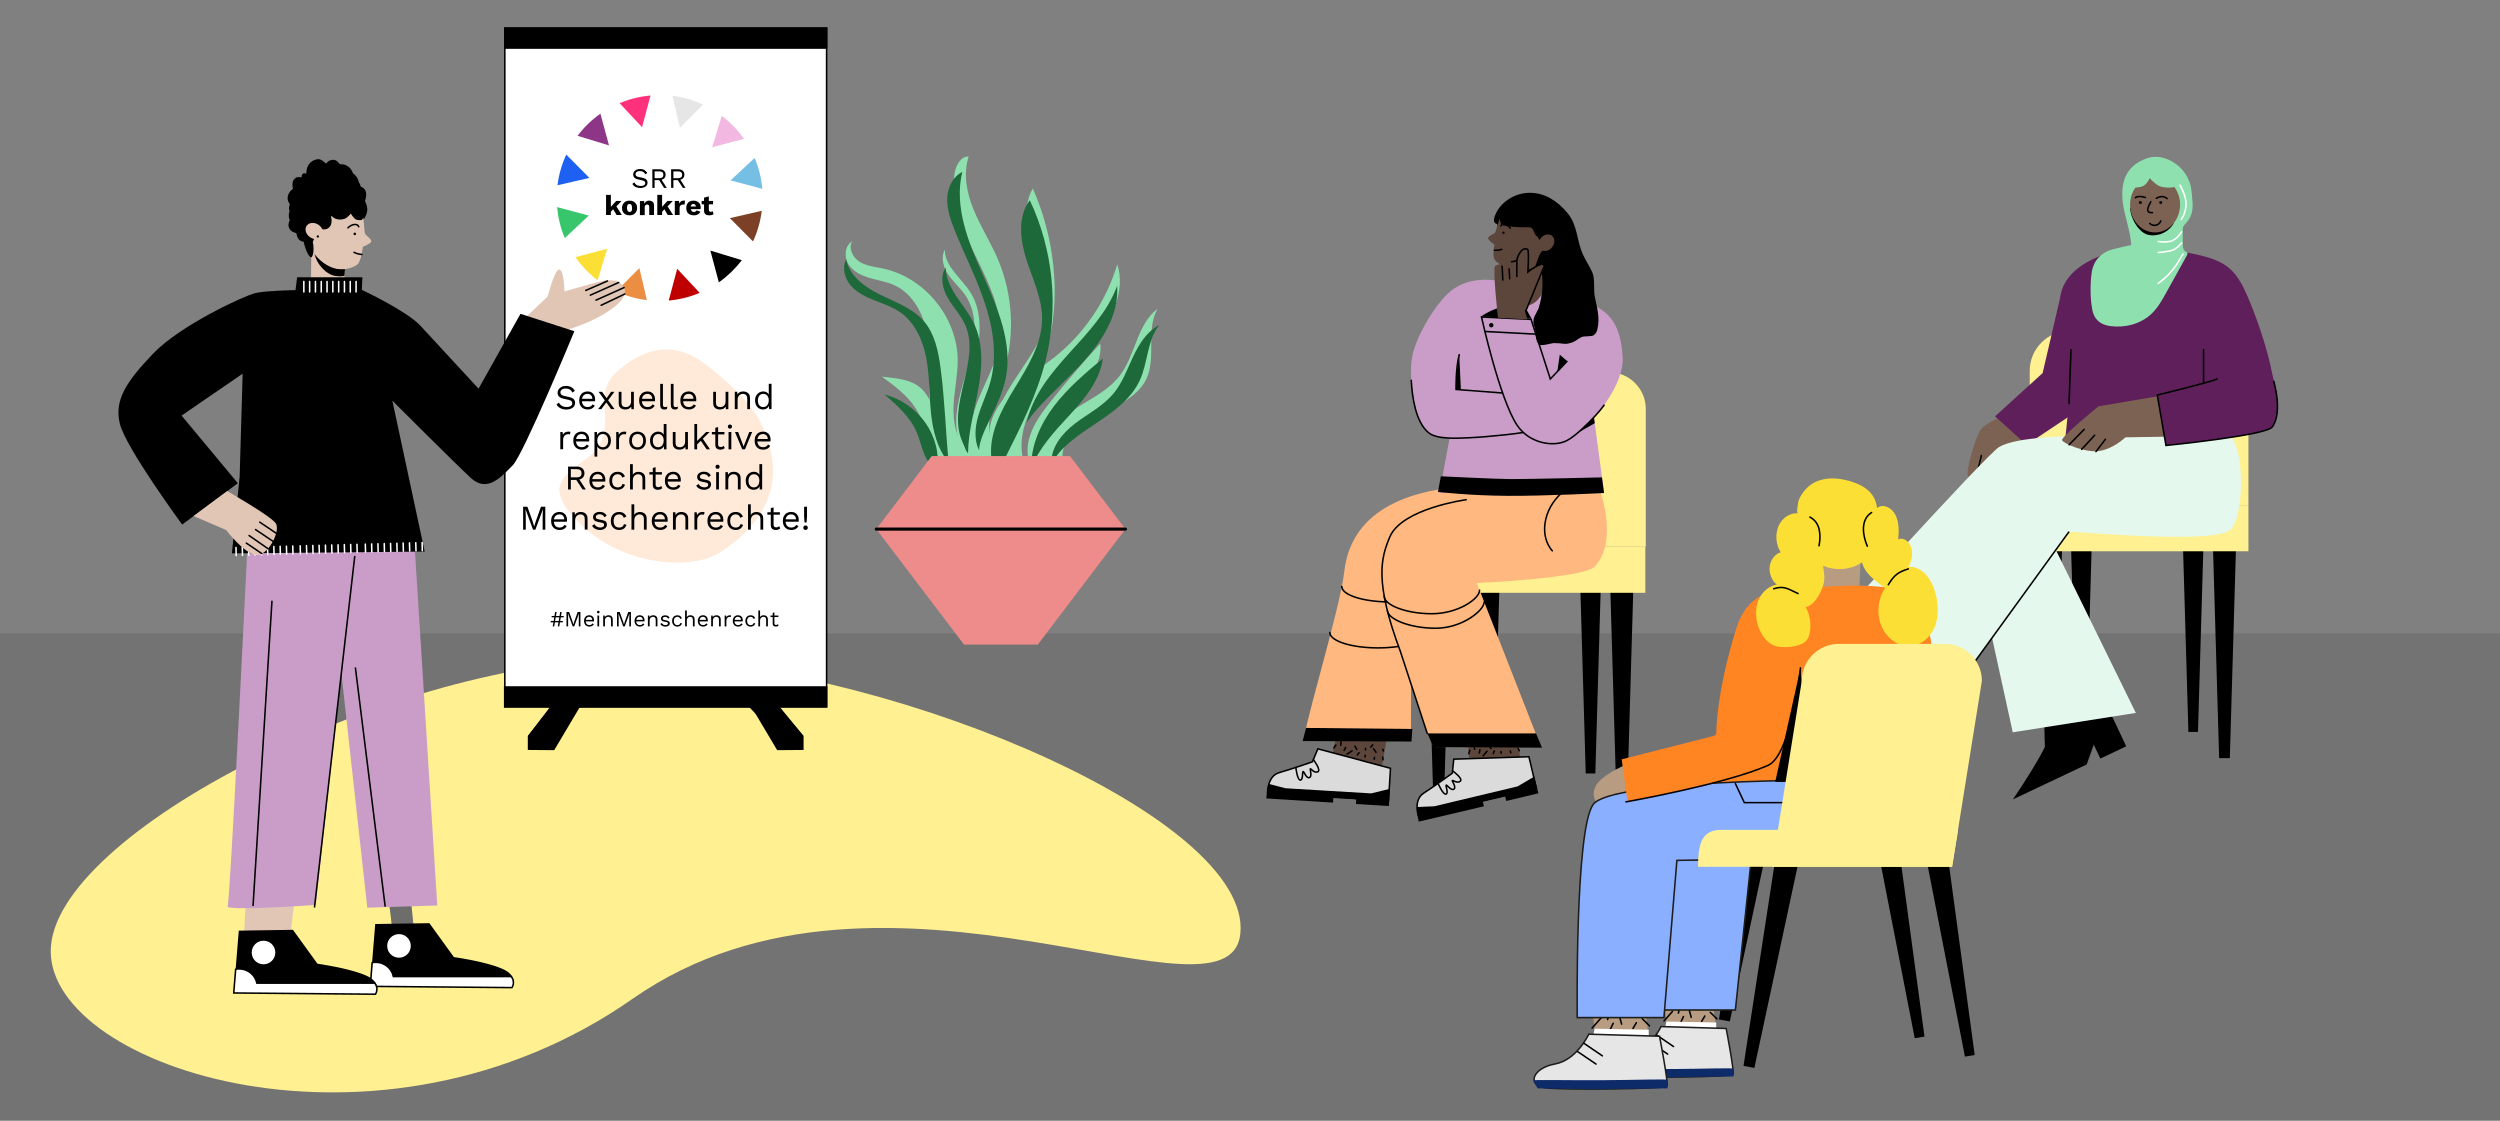 <?xml version="1.0" encoding="UTF-8"?>
<svg xmlns="http://www.w3.org/2000/svg" xmlns:xlink="http://www.w3.org/1999/xlink" version="1.1" id="Ebene_1" x="0px" y="0px" viewBox="0 0 802.72 359.86" style="enable-background:new 0 0 802.72 359.86;" xml:space="preserve">
<rect x="0" y="0" width="802.72" height="359.86" fill="#808080" stroke="none"/>
<style type="text/css">
	.st0{fill:none;stroke:#1D693A;stroke-width:5.899;stroke-miterlimit:10;}
	.st1{fill:none;stroke:#BE1513;stroke-width:5.899;stroke-miterlimit:10;}
	.st2{fill:none;stroke:#C99DC7;stroke-width:5.899;stroke-miterlimit:10;}
	.st3{fill:none;stroke:#DDE8FF;stroke-width:5.899;stroke-miterlimit:10;}
	.st4{fill:none;stroke:#1E60F2;stroke-width:5.899;stroke-miterlimit:10;}
	.st5{fill:none;stroke:#FCDF35;stroke-width:5.899;stroke-miterlimit:10;}
	.st6{fill:none;stroke:#38C66D;stroke-width:5.899;stroke-miterlimit:10;}
	.st7{fill:none;stroke:#ED8C8B;stroke-width:5.899;stroke-miterlimit:10;}
	.st8{fill:none;stroke:#000000;stroke-width:5.899;stroke-miterlimit:10;}
	.st9{fill:none;stroke:#000000;stroke-width:4.091;stroke-miterlimit:10;}
	.st10{fill:none;stroke:#000000;stroke-width:0.5;stroke-linecap:round;stroke-miterlimit:10;}
	.st11{fill:#FFF091;}
	.st12{fill:#FCDF35;}
	.st13{fill:#B79C81;}
	.st14{fill:#FFFFFF;}
	.st15{fill:#DBDBDB;stroke:#000000;stroke-width:0.5;stroke-miterlimit:10;}
	.st16{fill:#0D2A69;}
	.st17{fill:#8AAFFF;}
	.st18{fill:#FF8422;}
	.st19{fill:#FFFFFF;stroke:#000000;stroke-width:4;stroke-linecap:round;stroke-miterlimit:10;}
	.st20{fill:#C99DC7;}
	.st21{fill:#5C463B;}
	.st22{opacity:0.69;fill:url(#SVGID_1_);enable-background:new    ;}
	.st23{fill:#1D1D1B;}
	.st24{fill:#FCF3BA;}
	.st25{fill:#8D3688;}
	.st26{fill:none;stroke:#1D1D1B;stroke-width:0.5;stroke-miterlimit:10;}
	.st27{opacity:0.69;fill:url(#SVGID_00000099659637260713366150000002461163934927432887_);enable-background:new    ;}
	.st28{fill:none;stroke:#000000;stroke-width:0.5;stroke-miterlimit:10;}
	.st29{fill:#6D6D6C;}
	.st30{fill:#E2C6B5;}
	.st31{fill:#857959;}
	.st32{fill:#FFFFFF;stroke:#000000;stroke-width:0.5;stroke-miterlimit:10;}
	.st33{fill:#38C66D;}
	.st34{fill:#870100;}
	.st35{fill:#F1B81B;}
	.st36{fill:#8D3688;stroke:#000000;stroke-width:0.5;stroke-miterlimit:10;}
	.st37{fill:#FCF3BA;stroke:#000000;stroke-width:0.5;stroke-miterlimit:10;}
	.st38{opacity:0.69;fill:url(#SVGID_00000120523097667769434440000001863252376676567470_);}
	.st39{fill:#1E60F2;stroke:#1D1D1B;stroke-width:0.5;stroke-miterlimit:10;}
	.st40{fill:none;stroke:#FFFFFF;stroke-width:1.113;stroke-miterlimit:10;}
	.st41{fill:none;stroke:#000000;stroke-width:1.113;stroke-miterlimit:10;}
	.st42{fill:#E64D18;}
	.st43{fill:none;}
	.st44{fill:#E6E6E6;stroke:#1D1D1B;stroke-width:0.5;stroke-miterlimit:10;}
	.st45{fill:#B0B0B0;}
	.st46{opacity:0.69;fill:url(#SVGID_00000101084766406099464990000004690981453357390525_);}
	.st47{fill:#F366C8;}
	.st48{fill:#BABABA;stroke:#1D1D1B;stroke-width:0.5;stroke-miterlimit:10;}
	.st49{fill:#1E60F2;}
	.st50{fill:#1D693A;}
	.st51{fill:#F1E0B0;}
	.st52{fill:none;stroke:#1D1D1B;stroke-miterlimit:10;}
	.st53{fill:none;stroke:#000000;stroke-miterlimit:10;}
	.st54{fill:#5C463B;stroke:#000000;stroke-width:0.5;stroke-miterlimit:10;}
	.st55{fill:#5C463B;stroke:#000000;stroke-width:0.467;stroke-miterlimit:10;}
	.st56{fill:#B4DCD9;}
	.st57{fill:#38C66D;stroke:#000000;stroke-width:0.5;stroke-miterlimit:10;}
	.st58{fill:#38C66D;stroke:#000000;stroke-width:0.476;stroke-miterlimit:10;}
	.st59{fill:#DDE8FF;}
	.st60{fill:#38C66D;stroke:#000000;stroke-width:0.5;stroke-linecap:round;stroke-miterlimit:10;}
	.st61{fill:#C45700;}
	.st62{fill:none;stroke:#000000;stroke-width:0.836;stroke-linecap:round;stroke-miterlimit:10;}
	.st63{fill:#E8BC00;}
	.st64{fill:#E2C6B5;stroke:#000000;stroke-width:0.5;stroke-miterlimit:10;}
	.st65{fill:#E2C6B5;stroke:#000000;stroke-width:0.469;stroke-miterlimit:10;}
	.st66{stroke:#000000;stroke-width:0.5;stroke-linecap:round;stroke-miterlimit:10;}
	.st67{fill:#E2C6B5;stroke:#000000;stroke-width:0.467;stroke-miterlimit:10;}
	.st68{fill:#1E60F2;stroke:#000000;stroke-width:0.5;stroke-linecap:round;stroke-miterlimit:10;}
	.st69{fill:#FFFFFF;stroke:#ED8C8B;stroke-width:0.907;stroke-miterlimit:10;}
	.st70{fill:#FFEAD9;stroke:#FFFFFF;stroke-width:0.766;stroke-miterlimit:10;}
	.st71{fill:#F8D0D0;stroke:#ED8C8B;stroke-width:0.402;stroke-miterlimit:10;}
	.st72{fill:none;stroke:#ED8C8B;stroke-width:0.47;stroke-linecap:round;stroke-miterlimit:10;}
	.st73{fill:#ED8C8B;}
	.st74{fill:#FFFFFF;stroke:#C99DC7;stroke-width:1.061;stroke-miterlimit:10;}
	.st75{fill:#ECDCEB;}
	.st76{fill:#F8D0D0;}
	.st77{fill:none;stroke:#ED8C8B;stroke-width:0.5;stroke-miterlimit:10;}
	.st78{fill:none;stroke:#000000;stroke-width:0.682;stroke-linecap:round;stroke-miterlimit:10;}
	.st79{fill:#FFFFFF;stroke:#C45700;stroke-width:2;stroke-miterlimit:10;}
	.st80{fill:none;stroke:#000000;stroke-width:0.539;stroke-linecap:round;stroke-miterlimit:10;}
	.st81{fill:none;stroke:#000000;stroke-width:0.289;stroke-linecap:round;stroke-miterlimit:10;}
	.st82{fill:#FDF8D7;}
	.st83{fill:#1E60F2;stroke:#000000;stroke-width:0.5;stroke-miterlimit:10;}
	.st84{fill:#B79C81;stroke:#000000;stroke-width:0.5;stroke-miterlimit:10;}
	.st85{fill:#B79C81;stroke:#1D1D1B;stroke-width:0.769;stroke-miterlimit:10;}
	.st86{fill:none;stroke:#1D1D1B;stroke-width:0.769;stroke-miterlimit:10;}
	.st87{fill:#DD87B7;}
	.st88{fill:#FFFFFF;stroke:#8D3688;stroke-width:1.171;stroke-miterlimit:10;}
	.st89{fill:#ECDCEB;stroke:#FFFFFF;stroke-miterlimit:10;}
	.st90{fill:#F8D0D0;stroke:#8D3688;stroke-width:0.5;stroke-miterlimit:10;}
	.st91{fill:none;stroke:#8D3688;stroke-width:0.5;stroke-linecap:round;stroke-miterlimit:10;}
	.st92{fill:none;stroke:#000000;stroke-width:0.2;stroke-miterlimit:10;stroke-dasharray:5,1,5,1,5,1;}
	.st93{fill:none;stroke:#C45700;stroke-width:8;stroke-linecap:round;stroke-miterlimit:10;}
	.st94{fill:#0D2A96;}
	.st95{fill:#5E1F5B;}
	.st96{fill:#102059;}
	.st97{fill:url(#SVGID_00000127735404241991210460000017199679415537147286_);}
	.st98{opacity:0.18;}
	.st99{fill:none;stroke:#DDE8FF;stroke-width:5;stroke-miterlimit:10;}
	.st100{fill:url(#SVGID_00000047047345228980736730000016646067938677517458_);}
	.st101{fill:#FFFFFF;stroke:#000000;stroke-miterlimit:10;}
	.st102{fill:#8FE0AF;}
	.st103{fill:none;stroke:#1D693A;stroke-linecap:round;stroke-miterlimit:10;}
	.st104{fill:url(#SVGID_00000057855754695499333830000005136361915766112688_);}
	.st105{fill:none;stroke:#000000;stroke-width:0.811;stroke-miterlimit:10;}
	
		.st106{fill:url(#SVGID_00000138550812661012684330000009842908499316037796_);stroke:#0D2A96;stroke-width:0.991;stroke-miterlimit:10;}
	.st107{opacity:0.69;fill:url(#SVGID_00000090986938793754869810000014088861533164055955_);}
	.st108{fill:url(#SVGID_00000179645642448295060780000002861580860677378454_);}
	.st109{fill:#FDF8D7;stroke:#0D2A96;stroke-width:0.513;stroke-miterlimit:10;}
	.st110{fill:none;stroke:#0D2A96;stroke-miterlimit:10;}
	.st111{fill:none;stroke:#0D2A96;stroke-width:4.995;stroke-miterlimit:10;}
	.st112{fill:url(#SVGID_00000106850905787286475560000013131057590983085736_);}
	.st113{fill:none;stroke:#0D2A96;stroke-width:4.391;stroke-miterlimit:10;}
	
		.st114{fill:url(#SVGID_00000072259185706337492480000001898295878367612071_);stroke:#0D2A96;stroke-width:0.991;stroke-miterlimit:10;}
	.st115{opacity:0.69;fill:url(#SVGID_00000005256588587638959900000001300550973158250418_);}
	.st116{fill:url(#SVGID_00000152252546601275994270000013123305998998869437_);}
	.st117{fill:none;stroke:#DDE8FF;stroke-linecap:round;stroke-miterlimit:10;}
	.st118{fill:none;stroke:#ED8C8B;stroke-width:4.995;stroke-miterlimit:10;}
	.st119{fill:none;stroke:#870100;stroke-width:4.411;stroke-miterlimit:10;}
	.st120{fill:#FFFFFF;stroke:#ED8C8B;stroke-width:3;stroke-miterlimit:10;}
	.st121{opacity:0.69;fill:url(#SVGID_00000055704044410116048470000004215339983199070621_);}
	.st122{fill:url(#SVGID_00000177474518463650949120000011679788118047474341_);}
	.st123{fill:#FDF8D7;stroke:#870100;stroke-width:0.513;stroke-miterlimit:10;}
	.st124{fill:url(#SVGID_00000087398719415607683450000006357608658931383444_);}
	.st125{fill:none;stroke:#870100;stroke-width:4.411;stroke-miterlimit:10;}
	.st126{fill:#FFFFFF;stroke:#870100;stroke-width:3;stroke-miterlimit:10;}
	.st127{fill:none;stroke:#C45700;stroke-width:5.899;stroke-miterlimit:10;}
	.st128{fill:#DDE8FF;stroke:#C45700;stroke-width:5.459;stroke-miterlimit:10;}
	.st129{fill:none;stroke:#C45700;stroke-width:5.459;stroke-miterlimit:10;}
	.st130{fill:#FCDF35;stroke:#1D1D1B;stroke-width:0.5;stroke-miterlimit:10;}
	.st131{fill:none;stroke:#000000;stroke-width:0.568;stroke-linecap:round;stroke-miterlimit:10;}
	.st132{fill:none;stroke:#C45700;stroke-width:4.091;stroke-miterlimit:10;}
	.st133{fill:none;stroke:#000000;stroke-width:0.852;stroke-miterlimit:10;}
	.st134{fill:none;stroke:#000000;stroke-width:0.549;stroke-linecap:round;stroke-miterlimit:10;}
	.st135{fill:#FFEAD9;}
	.st136{fill:none;stroke:#FFFFFF;stroke-width:0.5;stroke-linecap:round;stroke-miterlimit:10;}
	.st137{stroke:#FFFFFF;stroke-width:0.5;stroke-miterlimit:10;}
	.st138{fill:none;stroke:#FFFFFF;stroke-width:0.5;stroke-miterlimit:10;}
	.st139{fill:#DDE8FF;stroke:#000000;stroke-width:2;stroke-miterlimit:10;}
	
		.st140{fill:url(#SVGID_00000012472002943518421920000009585046169497393547_);stroke:#0D2A96;stroke-width:0.991;stroke-miterlimit:10;}
	.st141{opacity:0.69;fill:url(#SVGID_00000101825319735240081200000012069596631993384084_);}
	.st142{fill:url(#SVGID_00000053533948876854397790000017579569431429519771_);}
	
		.st143{fill:url(#SVGID_00000169522650460361584890000015027393380714341542_);stroke:#0D2A96;stroke-width:0.991;stroke-miterlimit:10;}
	.st144{opacity:0.69;fill:url(#SVGID_00000121992574745220799800000014260465350299499402_);}
	.st145{fill:url(#SVGID_00000043457326655282265640000004974339734368330889_);}
	
		.st146{fill:url(#SVGID_00000075885406510953867080000006747215676854944946_);stroke:#0D2A96;stroke-width:0.991;stroke-miterlimit:10;}
	.st147{opacity:0.69;fill:url(#SVGID_00000031920115991017596520000008347378976224608418_);}
	.st148{fill:url(#SVGID_00000025437617625245101590000000690289835313231540_);}
	.st149{fill:#FCF3BA;stroke:#000000;stroke-width:0.477;stroke-miterlimit:10;}
	.st150{fill:none;stroke:#000000;stroke-width:0.477;stroke-linecap:round;stroke-miterlimit:10;}
	.st151{opacity:0.69;fill:url(#SVGID_00000041980832875076451260000003961005698207251130_);}
	.st152{fill:#BABABA;}
	.st153{fill:#D4D4D4;}
	.st154{fill:#8AAFFF;stroke:#000000;stroke-width:0.5;stroke-linecap:round;stroke-miterlimit:10;}
	.st155{fill:none;stroke:#5E1F5B;stroke-width:5.899;stroke-miterlimit:10;}
	.st156{fill:#0D2A96;stroke:#000000;stroke-width:0.5;stroke-linecap:round;stroke-miterlimit:10;}
	.st157{opacity:0.69;fill:url(#SVGID_00000131341859471064396610000017803158051511064985_);}
	.st158{fill:#E5F8ED;}
	.st159{fill:#FFFFFF;stroke:#000000;stroke-width:0.5;stroke-linecap:round;stroke-miterlimit:10;}
	.st160{fill:none;stroke:#D9E021;stroke-width:1.653;stroke-miterlimit:10;}
	.st161{display:none;fill:none;stroke:#000000;stroke-width:0.5;stroke-miterlimit:10;}
	.st162{fill:none;stroke:#000000;stroke-width:0.56;stroke-linecap:round;stroke-miterlimit:10;}
	.st163{fill:none;stroke:#000000;stroke-width:0.517;stroke-linecap:round;stroke-miterlimit:10;}
	.st164{fill:#B79C81;stroke:#000000;stroke-width:0.5;stroke-linecap:round;stroke-miterlimit:10;}
	.st165{fill:#1D693A;stroke:#000000;stroke-width:0.5;stroke-miterlimit:10;}
	.st166{fill:#BE1513;}
	.st167{fill:#FFB980;}
	.st168{fill:#EBEBEB;}
	.st169{enable-background:new    ;}
	.st170{fill:#C99DC7;stroke:#000000;stroke-width:0.5;stroke-linecap:round;stroke-miterlimit:10;}
	.st171{fill:#C99DC7;stroke:#000000;stroke-width:0.476;stroke-miterlimit:10;}
	.st172{fill:#FF8422;stroke:#000000;stroke-width:0.5;stroke-linecap:round;stroke-miterlimit:10;}
	.st173{fill:#8AAFFF;stroke:#000000;stroke-width:0.5;stroke-miterlimit:10;}
	.st174{fill:#8AAFFF;stroke:#1D1D1B;stroke-width:0.5;stroke-miterlimit:10;}
	.st175{opacity:0.69;fill:url(#SVGID_00000111152609099632388000000011723769465243702918_);}
	.st176{fill:#7C4027;}
	.st177{opacity:0.69;fill:url(#SVGID_00000072275452220376894400000017626000408345797504_);}
	.st178{fill:#DBDBDB;}
	.st179{opacity:0.69;fill:url(#SVGID_00000026136344713755212920000016673108022086380973_);enable-background:new    ;}
	.st180{stroke:#FFFFFF;stroke-width:0.5;stroke-linecap:round;stroke-miterlimit:10;}
	.st181{fill:#BE0000;}
	.st182{fill:#EB8E42;}
	.st183{fill:#75BEE4;}
	.st184{fill:#E6E6E6;}
	.st185{fill:#FF317D;}
	.st186{fill:#F3B8E1;}
	.st187{fill:none;stroke:#7C4027;stroke-width:8;stroke-linecap:round;stroke-miterlimit:10;}
	.st188{fill:#FFFFFF;stroke:#000000;stroke-width:2;stroke-miterlimit:10;}
	.st189{opacity:0.69;fill:url(#SVGID_00000044166537963380912440000013861817754459498912_);}
	.st190{opacity:0.1;}
	.st191{clip-path:url(#SVGID_00000121272929557709971470000006793644043332317618_);}
	.st192{opacity:0.69;fill:url(#SVGID_00000125594823223160474420000009999871486140164747_);}
	.st193{stroke:#000000;stroke-width:0.5;stroke-miterlimit:10;}
	.st194{opacity:0.02;}
	.st195{clip-path:url(#SVGID_00000150067815602397660010000012846828340641161380_);}
	.st196{clip-path:url(#SVGID_00000150067815602397660010000012846828340641161380_);fill:#5C463B;}
	
		.st197{clip-path:url(#SVGID_00000150067815602397660010000012846828340641161380_);fill:none;stroke:#000000;stroke-width:0.5;stroke-linecap:round;stroke-miterlimit:10;}
	
		.st198{clip-path:url(#SVGID_00000150067815602397660010000012846828340641161380_);fill:#C99DC7;stroke:#000000;stroke-width:0.5;stroke-linecap:round;stroke-miterlimit:10;}
	
		.st199{clip-path:url(#SVGID_00000150067815602397660010000012846828340641161380_);fill:#C99DC7;stroke:#000000;stroke-width:0.476;stroke-miterlimit:10;}
	.st200{fill:none;stroke:#000000;stroke-width:2;stroke-miterlimit:10;}
	.st201{clip-path:url(#SVGID_00000070834120046178242320000011833613267818304924_);}
	.st202{opacity:0.69;fill:url(#SVGID_00000088114855277737641670000014555318254520758714_);enable-background:new    ;}
	.st203{opacity:0.72;}
	.st204{clip-path:url(#SVGID_00000125602664104711369070000002988117888284565639_);}
	.st205{fill:none;stroke:#FFFFFF;stroke-width:0.5;stroke-linecap:round;stroke-linejoin:round;stroke-miterlimit:10;}
	.st206{opacity:0.69;fill:url(#SVGID_00000057864081782697864980000013057999236206448514_);enable-background:new    ;}
	.st207{fill:none;stroke:#000000;stroke-linecap:round;stroke-miterlimit:10;}
	.st208{fill:#7C6253;}
</style>
<g>
	<rect y="203.37" class="st190" width="802.72" height="156.49"></rect>
	<g>
		<g>
			<path class="st102" d="M321.82,149.3c-3.87-3.16-4.97-8.87-3.63-13.69c1.34-4.81,4.73-8.81,8.53-12.05     c3.81-3.23,8.09-5.85,12-8.97c9.48-7.56,16.56-18.07,20.02-29.69c2.77,8.42-1.66,17.61-7.53,24.25     c-5.87,6.65-13.27,11.95-18.32,19.24c-5.04,7.29-7.15,17.82-1.63,24.76C326.97,154.12,322.16,151.34,321.82,149.3z"></path>
			<path class="st102" d="M314.35,149.11c-4.15-5.59-3.08-13.49-0.56-19.99c2.51-6.49,6.3-12.64,7.14-19.55     c2.29-18.77-17.49-35.24-14.42-53.9c0.42-2.55,1.95-5.54,4.54-5.42c-1.86,5.54-0.65,11.68,1.57,17.09     c2.22,5.41,5.41,10.37,7.72,15.73c5.05,11.73,5.65,25.31,1.67,37.44c-1.28,3.89-3.01,7.64-3.89,11.63s-0.83,8.41,1.3,11.9     c1.69,2.78,4.67,6.06,2.73,8.68c-1.31,1.77-4.22,1.52-5.88,0.08S313.83,149.16,314.35,149.11z"></path>
			<path class="st102" d="M335.81,150.1c-1.92-4.14-0.49-9.21,2.34-12.78c2.83-3.58,6.84-5.98,10.76-8.33     c3.91-2.35,7.91-4.79,10.67-8.42c5.03-6.6,5.49-16.47,12.13-21.44c-3.93,6.68-0.31,15.71-3.69,22.68     c-1.92,3.94-5.78,6.56-9.7,8.53s-8.1,3.53-11.56,6.23c-3.46,2.7-6.14,6.93-5.54,11.27c0.25,1.84,0.98,4.01-0.33,5.33     c-1.04,1.05-2.92,0.79-3.99-0.23C335.81,151.92,335.4,150.38,335.81,150.1z"></path>
			<path class="st102" d="M307.67,148.74c-5.95-3.9-8.47-11.41-9.07-18.5c-0.59-7.09,0.33-14.26-0.62-21.31     c-0.95-7.05-4.33-14.39-10.8-17.35c-2.52-1.15-5.3-1.55-7.95-2.33c-2.65-0.78-5.34-2.07-6.81-4.41     c-1.47-2.34-1.18-5.93,1.19-7.35c-1.29,2.25,0.22,5.23,2.43,6.59c2.21,1.36,4.9,1.59,7.44,2.13     c13.33,2.81,23.85,15.61,24.02,29.23c0.06,4.98-1.1,9.89-1.32,14.87c-0.22,4.97,0.67,10.34,4.13,13.92     c1.14,1.18,2.53,2.13,3.5,3.46c0.96,1.33,1.4,3.26,0.43,4.59c-1.06,1.45-3.34,1.48-4.88,0.54     C307.83,151.87,306.87,150.25,307.67,148.74z"></path>
			<path class="st102" d="M304.68,150.77c-5.9-4.85-6.64-13.57-10.86-19.94c-2.69-4.06-6.71-7.03-10.65-9.9     c4.27,0.54,8.92,0.72,12.23,3.47c2.53,2.11,3.77,5.36,4.91,8.45c2.37,6.45,4.74,12.89,7.11,19.34c0.38,1.02,0.74,2.2,0.22,3.15     C307.12,156.3,305.3,156.31,304.68,150.77z"></path>
			<path class="st102" d="M314.36,150.57c-5.71-3.32-7.81-10.74-7.25-17.32c0.56-6.59,3.19-12.79,4.73-19.22     c1.54-6.43,1.84-13.68-1.84-19.17c-1.6-2.38-3.85-4.26-5.47-6.62c-1.62-2.36-2.55-5.57-1.16-8.07c-0.01,5.5,5.44,9.2,8.33,13.88     c4.2,6.79,2.85,15.49,1.43,23.35s-2.57,16.64,1.91,23.26c1.19,1.75,2.72,3.26,3.82,5.07c1.1,1.81,1.72,4.11,0.86,6.05     C318.86,153.72,316.09,154.79,314.36,150.57z"></path>
			<path class="st102" d="M320.02,149.62c-2.84-6.1-1.64-13.4,1.16-19.53c2.79-6.12,7.03-11.46,10.51-17.22     c3.48-5.76,6.27-12.32,5.66-19.02c-0.52-5.8-3.51-11.03-5.59-16.47c-2.08-5.44-3.18-11.89-0.12-16.84     c3.93,8.91,6.26,18.52,6.86,28.24c0.7,11.37-1.05,23.04-6.19,33.21c-2.29,4.52-5.21,8.7-7.32,13.31     c-2.11,4.6-3.38,9.85-2.09,14.74c0.37,1.4,0.94,2.84,0.56,4.24C323.06,155.68,323.03,156.08,320.02,149.62z"></path>
			<path class="st102" d="M334.4,154.26c-4.02-2.73-5.2-8.36-4.04-13.08c1.16-4.72,4.18-8.73,7.21-12.53     c5.02-6.29,10.26-12.41,15.7-18.34c0.54,4.19-1.42,8.34-3.97,11.71c-2.55,3.37-5.73,6.24-8.2,9.67     c-3.87,5.35-5.9,12.01-5.68,18.6c0.05,1.61,0.19,3.38-0.8,4.65C333.62,156.21,331.03,156.04,334.4,154.26z"></path>
		</g>
		<g>
			<path class="st50" d="M318.41,147.86c-1.2-8.13,2.96-16,7.24-23.01c4.27-7.01,8.96-14.39,8.95-22.6     c-0.01-6.58-3.06-12.72-5.06-18.99c-2.01-6.27-2.82-13.68,1.11-18.96c7.52,15.87,9.35,34.35,5.09,51.39     c-2.75,10.98-7.88,21.19-12.97,31.3c-0.53,1.05-1.16,2.2-2.28,2.59C319.37,149.95,317.84,148.89,318.41,147.86z"></path>
			<path class="st50" d="M329.66,135.71c1.86-8.67,7.79-15.84,13.74-22.41c5.95-6.58,12.28-13.2,15.3-21.55     c0.68,9.5-5.11,18.23-11.59,25.21C340.63,123.94,333.09,130.23,329.66,135.71z"></path>
			<path class="st50" d="M331.09,150.39c-0.13-7.27,3-14.3,7.41-20.09s10.02-10.51,15.59-15.18c-0.91,7.05-5.79,12.87-10.6,18.1     C338.68,138.45,333.53,143.9,331.09,150.39z"></path>
			<path class="st50" d="M337.64,149.09c-0.44-5.22,3.33-9.88,7.49-13.06c4.16-3.18,9-5.61,12.36-9.63     c2.88-3.45,4.42-7.77,6.33-11.84c1.9-4.07,4.42-8.14,8.41-10.2c-3.89,4.93-3.62,11.93-6.21,17.65     C360.39,134.4,342.98,138.07,337.64,149.09z"></path>
			<path class="st50" d="M314.38,144.63c-1.67-3.4-1.33-7.46-0.27-11.09c1.06-3.64,2.78-7.05,3.82-10.7     c2.35-8.27,1.04-17.19-1.65-25.35c-2.68-8.17-6.68-15.83-9.85-23.83c-1.26-3.19-2.41-6.52-2.29-9.95s1.77-6.99,4.84-8.51     c-2.72,11.15,1.95,22.63,6.63,33.11s9.59,21.79,7.34,33.04C321.07,130.7,314.37,139.01,314.38,144.63z"></path>
			<path class="st50" d="M304.61,148.52c-3.72-4.46-5.14-10.41-5.71-16.19c-0.57-5.78-0.4-11.65-1.49-17.35s-3.64-11.45-8.42-14.75     c-2.48-1.72-5.4-2.67-8.2-3.78c-2.81-1.11-5.63-2.47-7.6-4.75c-1.97-2.29-2.89-5.72-1.5-8.4c1.07,5.37,6.09,8.97,11.01,11.37     c4.92,2.4,10.35,4.3,13.93,8.44c3.51,4.06,4.64,9.61,5.36,14.92C303.37,128.37,303.64,138.87,304.61,148.52z"></path>
			<path class="st50" d="M300.82,150.88c-2.05-1.16-3.36-3.31-4.22-5.5c-0.86-2.2-1.36-4.52-2.3-6.69     c-2.12-4.88-6.26-8.54-10.28-12.03c5.27,1.37,10.01,4.66,13.14,9.12C300.27,140.23,301.75,145.82,300.82,150.88z"></path>
			<path class="st50" d="M308.91,141.61c-5-11.68,6.17-25.78,0.97-37.37c-1.4-3.12-3.86-5.64-5.57-8.6     c-1.71-2.96-2.58-6.87-0.66-9.7c0.07,6.75,6.07,11.76,9.02,17.83c3.09,6.36,2.74,13.85,1.51,20.82     c-1.23,6.97-3.27,13.85-3.36,20.92C310.31,145.12,310.19,144.6,308.91,141.61z"></path>
		</g>
		<g>
			<polygon class="st73" points="361.37,169.89 343.57,146.44 299.17,146.44 281.37,169.89 309.53,206.97 333.22,206.97    "></polygon>
		</g>
		<line class="st207" x1="281.37" y1="169.89" x2="361.37" y2="169.89"></line>
	</g>
	<path class="st11" d="M16.29,305.41c0,37.74,105.72,72.01,186.77,15.33s195.29,15.04,195.29-22.7s-117.82-86.57-194.63-86.57   S16.29,267.67,16.29,305.41z"></path>
	<g>
		<g>
			<g>
				<rect x="162.09" y="9.04" class="st32" width="103.32" height="217.87"></rect>
				<g>
					<g>
						<polygon points="258.02,240.8 258.02,236.35 246.09,222.22 239.3,223.63 249.54,240.87       "></polygon>
						<polygon points="258.02,236.35 246.15,221.85 239.3,225.72 249.54,236.42       "></polygon>
					</g>
				</g>
				<g>
					<g>
						<polygon points="169.47,240.8 169.47,236.35 181.23,220.97 188.19,223.63 177.95,240.87       "></polygon>
						<polygon points="169.47,236.35 181.34,221.42 188.19,221.78 177.95,236.42       "></polygon>
					</g>
				</g>
				<rect x="161.8" y="220.34" width="103.85" height="6.89"></rect>
			</g>
			<rect x="161.84" y="8.79" width="103.82" height="6.89"></rect>
		</g>
		<g>
			<g>
				<circle class="st14" cx="211.82" cy="63.6" r="33.05"></circle>
				<path class="st181" d="M214.72,96.51c3.45-0.32,6.75-1.13,9.93-2.49l-7.21-7.71L214.72,96.51z"></path>
				<path class="st182" d="M197.86,93.56c3.13,1.45,6.44,2.4,9.84,2.81l-2.4-10.29L197.86,93.56z"></path>
				<path class="st12" d="M184.76,82.59c1.99,2.81,4.35,5.3,7.12,7.39l3.08-10.11L184.76,82.59z"></path>
				<path class="st33" d="M178.87,66.5c0.32,3.45,1.13,6.8,2.49,9.93l7.71-7.21L178.87,66.5z"></path>
				<path class="st49" d="M189.25,57.12l-7.43-7.48c-1.45,3.13-2.4,6.44-2.81,9.84L189.25,57.12z"></path>
				<path class="st25" d="M192.78,36.49c-2.81,1.99-5.3,4.4-7.34,7.12l10.11,3.08L192.78,36.49z"></path>
				<path d="M228.09,80.46l2.72,10.2c2.81-1.99,5.3-4.4,7.39-7.12L228.09,80.46z"></path>
				<path class="st176" d="M234.35,70.04l7.43,7.48c1.45-3.13,2.4-6.44,2.81-9.84L234.35,70.04z"></path>
				<path class="st183" d="M244.78,60.65c-0.32-3.4-1.13-6.8-2.49-9.93l-7.71,7.21L244.78,60.65z"></path>
				<path class="st186" d="M238.88,44.56c-1.99-2.81-4.4-5.3-7.12-7.39l-3.08,10.11L238.88,44.56z"></path>
				<path class="st184" d="M225.74,33.59c-3.13-1.45-6.44-2.4-9.84-2.86l2.4,10.29L225.74,33.59z"></path>
				<g id="Gruppe_67_00000048496509459035510960000005356005548140709780_" transform="translate(-891 -55)">
					<path id="Pfad_3_00000174596989446652339220000012271870055239627955_" class="st185" d="M1099.88,85.65       c-3.4,0.32-6.8,1.13-9.93,2.49l7.21,7.71L1099.88,85.65z"></path>
				</g>
			</g>
			<g>
				<path d="M206.47,59.61c-0.23,0.09-0.5,0.09-0.82,0.09s-0.63-0.05-0.91-0.14c-0.27-0.09-0.45-0.23-0.63-0.41      c-0.18-0.18-0.32-0.36-0.45-0.59l-0.63,0.5c0.14,0.23,0.36,0.45,0.59,0.68c0.23,0.23,0.5,0.36,0.86,0.45      c0.36,0.09,0.73,0.18,1.13,0.18c0.45,0,0.86-0.09,1.22-0.23s0.59-0.36,0.82-0.59c0.18-0.27,0.27-0.54,0.27-0.91      c0-0.36-0.09-0.68-0.36-0.95c-0.23-0.27-0.63-0.45-1.18-0.59l-1.31-0.27c-0.41-0.09-0.68-0.23-0.82-0.36      c-0.14-0.18-0.18-0.36-0.18-0.54c0-0.18,0.05-0.36,0.14-0.5c0.09-0.14,0.23-0.27,0.45-0.36c0.23-0.09,0.45-0.14,0.82-0.14      c0.41,0,0.73,0.09,1,0.23c0.27,0.18,0.54,0.45,0.77,0.82l0.59-0.45c-0.27-0.41-0.59-0.73-0.95-0.95      c-0.36-0.23-0.82-0.32-1.36-0.32c-0.45,0-0.86,0.09-1.18,0.23c-0.32,0.18-0.59,0.36-0.77,0.63c-0.18,0.27-0.27,0.54-0.27,0.91      c0,0.23,0.05,0.45,0.14,0.68c0.09,0.18,0.27,0.36,0.5,0.54c0.23,0.18,0.54,0.27,0.91,0.36l1.41,0.32      c0.36,0.09,0.59,0.18,0.73,0.36c0.14,0.14,0.18,0.32,0.18,0.5c0,0.23-0.05,0.41-0.18,0.54      C206.88,59.43,206.7,59.57,206.47,59.61z"></path>
				<path d="M213.23,60.34h0.86l-1.68-2.63c0.32-0.09,0.59-0.18,0.77-0.36c0.36-0.32,0.54-0.73,0.54-1.27s-0.18-0.95-0.54-1.27      c-0.36-0.32-0.86-0.45-1.45-0.45h-2.27v5.98h0.73v-2.49h1.45L213.23,60.34z M210.19,55.03h1.54c0.41,0,0.73,0.09,0.95,0.27      c0.23,0.18,0.32,0.45,0.32,0.82s-0.09,0.63-0.32,0.82c-0.23,0.18-0.54,0.27-0.95,0.27h-1.54V55.03z"></path>
				<path d="M219.21,57.34c0.36-0.32,0.54-0.73,0.54-1.27s-0.18-0.95-0.54-1.27c-0.36-0.32-0.86-0.45-1.45-0.45h-2.27v5.98h0.73      v-2.49h1.41l1.63,2.49h0.86l-1.68-2.63C218.71,57.66,218.98,57.53,219.21,57.34z M216.22,55.03h1.54c0.41,0,0.73,0.09,0.95,0.27      c0.23,0.18,0.32,0.45,0.32,0.82s-0.09,0.63-0.32,0.82c-0.23,0.18-0.54,0.27-0.95,0.27h-1.54V55.03z"></path>
				<polygon points="199.58,64.51 197.86,64.51 196.14,66.41 196.14,62.56 194.6,62.56 194.6,69.04 196.14,69.04 196.14,68       196.86,67.18 198,69.04 199.67,69.04 197.91,66.27     "></polygon>
				<path d="M203.39,64.69c-0.36-0.18-0.77-0.27-1.27-0.27c-0.45,0-0.86,0.09-1.22,0.27c-0.36,0.18-0.63,0.45-0.86,0.82      c-0.18,0.36-0.32,0.77-0.32,1.27c0,0.5,0.09,0.91,0.32,1.27c0.18,0.36,0.5,0.63,0.86,0.82c0.36,0.18,0.77,0.27,1.22,0.27      c0.5,0,0.91-0.09,1.27-0.27c0.36-0.18,0.63-0.45,0.86-0.82c0.18-0.36,0.32-0.77,0.32-1.27c0-0.5-0.09-0.91-0.32-1.27      C204.03,65.14,203.75,64.87,203.39,64.69z M202.89,67.5c-0.05,0.18-0.18,0.32-0.27,0.41c-0.09,0.09-0.27,0.14-0.45,0.14      s-0.32-0.05-0.45-0.14c-0.14-0.09-0.23-0.23-0.27-0.41c-0.09-0.18-0.14-0.45-0.14-0.73c0-0.27,0.05-0.54,0.09-0.73      c0.05-0.18,0.18-0.32,0.27-0.41c0.14-0.09,0.27-0.14,0.45-0.14s0.32,0.05,0.45,0.14c0.14,0.09,0.23,0.23,0.27,0.41      c0.05,0.18,0.09,0.41,0.09,0.73C202.94,67.09,202.98,67.32,202.89,67.5z"></path>
				<path d="M209.24,64.6c-0.23-0.14-0.5-0.18-0.82-0.18c-0.27,0-0.54,0.05-0.77,0.18c-0.23,0.09-0.41,0.27-0.59,0.5      c-0.09,0.09-0.14,0.23-0.18,0.36l-0.05-0.91h-1.36v4.53h1.54v-2.4c0-0.27,0.05-0.45,0.09-0.59c0.09-0.14,0.18-0.27,0.32-0.32      c0.14-0.09,0.27-0.09,0.41-0.09c0.18,0,0.36,0.05,0.45,0.18c0.14,0.14,0.18,0.32,0.18,0.63v2.54h1.54V66      c0-0.36-0.05-0.63-0.18-0.91C209.65,64.87,209.46,64.69,209.24,64.6z"></path>
				<polygon points="216.04,64.51 214.31,64.51 212.59,66.41 212.59,62.56 211.05,62.56 211.05,69.04 212.59,69.04 212.59,68       213.32,67.18 214.41,69.04 216.13,69.04 214.36,66.27     "></polygon>
				<path d="M219.48,64.42c-0.36,0-0.63,0.09-0.86,0.27c-0.23,0.18-0.41,0.45-0.5,0.77l-0.09-0.95h-1.36v4.53h1.54v-2.27      c0-0.23,0.05-0.45,0.14-0.59c0.09-0.14,0.23-0.27,0.36-0.36c0.14-0.09,0.32-0.14,0.5-0.14c0.14,0,0.23,0,0.36,0      s0.18,0.05,0.23,0.05l0.14-1.27c-0.05-0.05-0.09-0.05-0.18-0.09C219.71,64.42,219.62,64.42,219.48,64.42z"></path>
				<path d="M223.88,64.69c-0.32-0.18-0.73-0.27-1.22-0.27c-0.45,0-0.86,0.09-1.22,0.27c-0.36,0.18-0.63,0.45-0.82,0.82      c-0.18,0.36-0.27,0.77-0.27,1.27c0,0.5,0.09,0.91,0.27,1.27c0.18,0.36,0.5,0.63,0.86,0.82c0.36,0.18,0.82,0.27,1.31,0.27      c0.32,0,0.63-0.05,0.91-0.14c0.27-0.09,0.54-0.23,0.73-0.41c0.23-0.18,0.36-0.41,0.45-0.63l-1.22-0.41      c-0.05,0.18-0.18,0.27-0.32,0.36s-0.32,0.14-0.54,0.14c-0.23,0-0.36-0.05-0.54-0.14c-0.18-0.09-0.27-0.23-0.32-0.41      c-0.05-0.09-0.09-0.23-0.09-0.36h3.08c0-0.09,0-0.18,0.05-0.27c0.05-0.09,0-0.23,0-0.32c0-0.41-0.09-0.77-0.27-1.13      C224.47,65.1,224.2,64.87,223.88,64.69z M222.16,65.64c0.14-0.09,0.32-0.14,0.5-0.14c0.27,0,0.45,0.09,0.59,0.27      c0.09,0.14,0.14,0.32,0.18,0.54h-1.63c0-0.09,0.05-0.18,0.05-0.27C221.93,65.87,222.02,65.73,222.16,65.64z"></path>
				<path d="M228.87,67.82c-0.09,0.05-0.18,0.14-0.27,0.14C228.5,68,228.37,68,228.23,68c-0.18,0-0.32-0.05-0.45-0.14      c-0.09-0.09-0.18-0.27-0.18-0.45v-1.81h1.36v-1.09h-1.36v-1.45l-1.54,0.41v1.04h-0.77v1.09h0.77v2.09      c0,0.36,0.09,0.63,0.23,0.86s0.32,0.36,0.59,0.45c0.27,0.09,0.54,0.14,0.91,0.14c0.23,0,0.5-0.05,0.73-0.09      c0.23-0.05,0.41-0.14,0.59-0.27L228.87,67.82z"></path>
			</g>
		</g>
	</g>
	<g>
		<g>
			<path class="st30" d="M167.89,102.73l8.1-7.66c0,0,15.67-4.51,17.42-4.9s4.46,0,4.46,0s6.53,2.61-0.33,8.17     s-17.51,8.15-17.51,8.15L167.89,102.73z"></path>
			<line class="st10" x1="195.04" y1="90.22" x2="188.09" y2="93.25"></line>
			<line class="st10" x1="198.66" y1="90.7" x2="189.55" y2="94.77"></line>
			<line class="st10" x1="200.37" y1="92.34" x2="191.37" y2="96.37"></line>
			<path class="st30" d="M181.27,94.75c0,0,0-8-1.68-8.18s-4.1,10.06-4.1,10.06"></path>
			<line class="st10" x1="200.58" y1="94.41" x2="193.02" y2="98.02"></line>
		</g>
		<g>
			<g>
				<path class="st29" d="M133.2,302.16c0.05,0.59,0.1,1.2-0.06,1.77c-0.62,2.21-3.98,2.22-5.48,0.49s-1.66-4.23-1.83-6.53      c-0.65-8.5-2.52-16.92-5.52-24.87c-0.49-1.29-1.01-2.59-1.1-3.96c-0.21-3.12,2.92-7.06,6.18-6.63c4.03,0.53,3.91,5.11,4.37,8.39      C131.21,281.22,132.31,291.69,133.2,302.16z"></path>
			</g>
			<path d="M120.48,296.69l-1.6,19.57l45.5,0.4c0,0,2.3-3.27-3.19-5.63s-15.45-3.72-15.45-3.72l-7.87-10.89L120.48,296.69z"></path>
			<circle class="st14" cx="128.11" cy="303.72" r="3.79"></circle>
			<path class="st32" d="M120.67,308.98c-0.4,0-0.79,0.04-1.17,0.12l-0.62,7.61l45.5,0.4c0,0,1.2-1.71-0.21-3.55h-37.86     C125.77,310.94,123.45,308.98,120.67,308.98z"></path>
		</g>
		<polygon class="st30" points="96.11,276.34 93.2,300.57 78.28,301.93 79.75,272.05   "></polygon>
		<path class="st20" d="M133.15,175.6l7.25,115.14l-22.47,0.71l-8.33-75.38l-8.21,74.49c0,0-29.13,2.08-28.3,0.42    s6.37-115.79,6.37-115.79L133.15,175.6z"></path>
		<line class="st28" x1="100.97" y1="291.4" x2="113.92" y2="178.5"></line>
		<g>
			<g>
				<g>
					<circle class="st30" cx="104.57" cy="92.77" r="6.14"></circle>
					<polygon class="st30" points="110.58,92.19 99.85,90.03 99.98,79.39 110.71,81.55      "></polygon>
				</g>
				<g>
					<path d="M105.72,85.26c2.43,0.88,3.33,0.73,4.95-0.79c0.23,1.64-0.03,2.68-0.05,3.99c0,0.33-2.5,0.42-3.95-0.11       c-2.84-1.03-5.94-4.74-5.8-8.46C101.7,82.3,103.29,84.38,105.72,85.26z"></path>
				</g>
				<path class="st30" d="M114.27,80.12l2.48-10.74c0-3.48-5.3-4.2-8.78-4.2h-0.79c-3.48,0-6.3,2.82-6.3,6.3l-1.29,6.81      c0,2.92,4.72,7.5,8.71,8.05C110.27,86.6,114.27,83.6,114.27,80.12z"></path>
				<g>
					<g>
						<path d="M117.21,64.57c-0.08-0.22,1.53-3.52-1.36-4.64c-0.28-0.49-0.1-0.92-0.57-1.23c-0.21-0.97-0.65-1.9-1.37-2.59        c-0.17-0.17-0.36-0.31-0.56-0.45c-0.25-0.69-0.62-1.34-1.15-1.85c-0.78-0.75-1.89-1.2-2.95-1.05        c-0.72-0.48-1.17-1.75-2.8-1.39c-1.35,0.29-1.52,1.04-1.67,1.15c-0.3-0.05-1.51-1.56-2.78-1.4c-1.24,0.15-3.66,1.05-3.66,4.72        c-0.83-0.64-1.69,0.24-1.46,1.08c-0.32,0.09-1.06-0.29-1.83,0.13c-1.46,0.8-1.19,2.59-1,3.58c-1.13,0.81-1.91,2.17-1.65,3.52        c0.1,0.53,0.35,1.01,0.67,1.43c-0.2,0.46-0.31,0.96-0.27,1.46c0.02,0.27,0.08,0.52,0.16,0.78c-0.33,0.94-0.34,1.98,0.07,2.86        c-0.58,1.26-0.59,2.23,0.3,3.3c0.35,0.42,1.36,0.72,1.85,0.94c0.26,1.94,1.25,2.6,2.31,2.7c0.6,2.77,1.82,5.16,2.46,4.98        c0.63-0.18,0.97-2.75,0.5-4.76c-0.06-0.27,0.26-0.78,0.48-1.3c1.71-1.3,1.71-3.19,1.71-3.19s2.16,1.08,3.4-0.77        c0.44-0.66,0.48-1.61,0.38-2.44c-0.02-0.21-0.09-0.42-0.19-0.62c0.11-0.03,0.22-0.06,0.33-0.1c0.31,0.34,0.68,0.62,1.12,0.79        c1.22,0.49,2.71,0.32,3.64-0.32c0.33-0.22,1.05-1,1.27-1.24c0.05,0.01,0.09,0.02,0.14,0.04c0.2,0.35,0.9,1.45,1.58,1.79        c0.71,0.35,2.27,0.32,2.71-0.4C118.75,67.26,117.57,65.59,117.21,64.57z"></path>
					</g>
				</g>
			</g>
		</g>
		<path d="M76.95,153.05l0.96-33.07L58.3,133.44l18.07,21.72l-17.88,13.27c0,0-18.07-24.61-19.99-32.3s2.11-13.65,10.77-22.69    s29.37-18.61,32.83-19.37c3.46-0.77,12.79-0.92,12.79-0.92l0.51-4.12h20.96l-0.19,4.04c0,0,14.42,6.73,18.84,11.54    c4.42,4.81,18.65,20.19,18.65,20.19l13.46-24.03l17.3,5.58c0,0-16.34,39.6-19.8,43.06c-3.46,3.46-8.07,9.04-13.46,4.04    c-5.38-5-25.18-24.8-25.18-24.8l10.38,48.45l-61.9,0.58L76.95,153.05z"></path>
		<path d="M76.67,298.82l-1.6,19.57l45.5,0.4c0,0,2.3-3.27-3.19-5.63c-5.49-2.36-15.45-3.72-15.45-3.72l-7.87-10.89L76.67,298.82z"></path>
		<circle class="st14" cx="84.61" cy="305.84" r="3.79"></circle>
		<path class="st32" d="M76.84,311.1c-0.4,0-0.79,0.04-1.17,0.12l-0.62,7.61l45.5,0.4c0,0,1.2-1.71-0.21-3.55H82.49    C81.94,313.07,79.62,311.1,76.84,311.1z"></path>
		<path class="st30" d="M116.66,69.87c0,0,0.38,4.15,0.46,4.95c0.07,0.8,2.88,2.15,1.86,3.05c-1.02,0.9-2.47,1.34-2.47,1.34    s-0.49,4.54-1.68,5.62c-1.19,1.08-4.02,2-6.81,1.46"></path>
		
			<ellipse transform="matrix(0.56 -0.829 0.829 0.56 -17.054 116.266)" class="st30" cx="100.87" cy="74.18" rx="2.41" ry="2.99"></ellipse>
		<circle cx="102.05" cy="75.93" r="0.37"></circle>
		<g>
			<circle cx="113.92" cy="75.1" r="0.41"></circle>
			<path class="st10" d="M116.2,81.72c0,0-1.46-0.1-2.52-0.7"></path>
			<path class="st10" d="M115.17,72.81c0,0-0.18-0.85-1.39-0.73c-1.21,0.13-2.04,1.07-2.04,1.07"></path>
		</g>
		<g>
			<line class="st136" x1="97.56" y1="93.73" x2="97.56" y2="90.39"></line>
			<line class="st136" x1="99.42" y1="93.73" x2="99.42" y2="90.39"></line>
			<line class="st136" x1="101.29" y1="93.73" x2="101.29" y2="90.39"></line>
			<line class="st136" x1="103.15" y1="93.73" x2="103.15" y2="90.39"></line>
			<line class="st136" x1="105.01" y1="93.73" x2="105.01" y2="90.39"></line>
			<line class="st136" x1="106.87" y1="93.73" x2="106.87" y2="90.39"></line>
			<line class="st136" x1="108.74" y1="93.73" x2="108.74" y2="90.39"></line>
			<line class="st136" x1="110.6" y1="93.73" x2="110.6" y2="90.39"></line>
			<line class="st136" x1="112.46" y1="93.73" x2="112.46" y2="90.39"></line>
			<line class="st136" x1="114.33" y1="93.73" x2="114.33" y2="90.39"></line>
		</g>
		<line class="st28" x1="123.68" y1="291.12" x2="114.1" y2="214.31"></line>
		<line class="st28" x1="81.25" y1="290.9" x2="87.33" y2="192.88"></line>
		<g>
			<line class="st136" x1="75.84" y1="178.38" x2="75.77" y2="175.8"></line>
			<line class="st136" x1="77.86" y1="178.33" x2="77.79" y2="175.75"></line>
			<line class="st136" x1="79.89" y1="178.27" x2="79.82" y2="175.7"></line>
			<line class="st136" x1="81.91" y1="178.22" x2="81.85" y2="175.64"></line>
			<line class="st136" x1="83.94" y1="178.17" x2="83.87" y2="175.59"></line>
			<line class="st136" x1="85.97" y1="178.11" x2="85.9" y2="175.54"></line>
			<line class="st136" x1="87.99" y1="178.06" x2="87.92" y2="175.48"></line>
			<line class="st136" x1="90.02" y1="178.01" x2="89.95" y2="175.43"></line>
			<line class="st136" x1="92.04" y1="177.95" x2="91.97" y2="175.38"></line>
			<line class="st136" x1="94.07" y1="177.9" x2="94" y2="175.32"></line>
			<line class="st136" x1="96.45" y1="177.84" x2="96.39" y2="175.26"></line>
			<line class="st136" x1="98.48" y1="177.78" x2="98.41" y2="175.2"></line>
			<line class="st136" x1="100.51" y1="177.73" x2="100.44" y2="175.15"></line>
			<line class="st136" x1="102.53" y1="177.68" x2="102.46" y2="175.1"></line>
			<line class="st136" x1="104.56" y1="177.62" x2="104.49" y2="175.04"></line>
			<line class="st136" x1="106.58" y1="177.57" x2="106.51" y2="174.99"></line>
			<line class="st136" x1="108.61" y1="177.52" x2="108.54" y2="174.94"></line>
			<line class="st136" x1="110.63" y1="177.46" x2="110.56" y2="174.88"></line>
			<line class="st136" x1="112.66" y1="177.41" x2="112.59" y2="174.83"></line>
			<line class="st136" x1="114.68" y1="177.35" x2="114.62" y2="174.78"></line>
			<line class="st136" x1="117.37" y1="177.28" x2="117.3" y2="174.71"></line>
			<line class="st136" x1="119.39" y1="177.23" x2="119.33" y2="174.65"></line>
			<line class="st136" x1="121.42" y1="177.18" x2="121.35" y2="174.6"></line>
			<line class="st136" x1="123.44" y1="177.12" x2="123.38" y2="174.54"></line>
			<line class="st136" x1="125.47" y1="177.07" x2="125.4" y2="174.49"></line>
			<line class="st136" x1="127.5" y1="177.02" x2="127.43" y2="174.44"></line>
			<line class="st136" x1="129.52" y1="176.96" x2="129.45" y2="174.38"></line>
			<line class="st136" x1="131.55" y1="176.91" x2="131.48" y2="174.33"></line>
			<line class="st136" x1="133.57" y1="176.86" x2="133.5" y2="174.28"></line>
			<line class="st136" x1="135.6" y1="176.8" x2="135.53" y2="174.22"></line>
		</g>
		<path class="st30" d="M72.94,157.68c0,0,13.82,7.89,15.58,10.32s-2.65,11.04-6.62,10.15c-3.97-0.88-9.27-7.95-9.27-7.95    l-10.46-4.52L72.94,157.68z"></path>
		<line class="st10" x1="89.15" y1="171.53" x2="83.41" y2="167.66"></line>
		<line class="st10" x1="88.09" y1="174.1" x2="82.04" y2="170.03"></line>
		<line class="st10" x1="86.1" y1="176.21" x2="79.98" y2="171.96"></line>
		<line class="st10" x1="84.02" y1="177.72" x2="79.1" y2="174.39"></line>
	</g>
	<g>
		<polygon points="519.03,256.77 522.46,256.77 524.46,188.31 517.03,188.31   "></polygon>
		<polygon points="509.16,248.36 512.24,248.36 514.03,187.03 507.37,187.03   "></polygon>
		<polygon points="460.22,256.77 463.65,256.77 465.65,188.31 458.22,188.31   "></polygon>
		<polygon points="476.58,249.64 479.66,249.64 481.45,188.31 474.79,188.31   "></polygon>
		<path class="st11" d="M470.03,175.55h58.41v-44.27c0-6.46-5.29-11.75-11.75-11.75h-34.91c-6.46,0-11.75,5.29-11.75,11.75V175.55z"></path>
		
			<rect x="459.48" y="175.55" transform="matrix(-1 -4.490420e-11 4.490420e-11 -1 987.774 365.893)" class="st11" width="68.82" height="14.8"></rect>
		<g>
			<polygon class="st21" points="443.55,246.86 445.27,237.35 429.08,236.24 427.08,246.15    "></polygon>
			<path class="st15" d="M423.15,240.44l23.32,6.25l-0.63,10.41l-38.83-2.71c0,0-0.06-5.23,3.74-6.31     c3.8-1.08,10.66-3.47,10.66-3.47L423.15,240.44z"></path>
			<path class="st10" d="M421.71,243.9c0,0,2.59,3.4,1.42,3.92c-1.17,0.51-2.19-1.06-2.39-0.97c-0.2,0.09,0.7,2.55-0.35,2.84     c-1.05,0.28-1.71-2.14-1.99-1.95c-0.28,0.19,0.04,2.83-0.92,2.73c-0.97-0.1-1.39-4.03-1.39-4.03"></path>
			<g>
				<path d="M446.21,253.3l-5.97,1.45l-27.47-1.65l-5.47-1.41c0,0-0.41,1.54-0.48,2.25s-0.23,2.42-0.23,2.42l21.43,1.36l0.09-1.49      l7.36,0.44l-0.09,1.49l10.59,0.64L446.21,253.3z"></path>
			</g>
			<line class="st10" x1="430.58" y1="238.14" x2="430.51" y2="239.31"></line>
			<line class="st10" x1="432.06" y1="239.99" x2="431.59" y2="240.95"></line>
			<line class="st10" x1="435.04" y1="239.58" x2="435.65" y2="240.62"></line>
			<line class="st10" x1="436.38" y1="241.7" x2="435.81" y2="242.4"></line>
			<line class="st10" x1="438.47" y1="240.29" x2="438.44" y2="240.78"></line>
			<line class="st10" x1="438.34" y1="242.49" x2="438.31" y2="243.02"></line>
			<line class="st10" x1="441.06" y1="240.44" x2="441.82" y2="241.56"></line>
			<line class="st10" x1="441.31" y1="243.2" x2="441.27" y2="243.79"></line>
			<line class="st10" x1="444" y1="240.62" x2="444.2" y2="241.13"></line>
			<line class="st10" x1="443.97" y1="243.1" x2="444.07" y2="243.96"></line>
			<line class="st10" x1="440.78" y1="239.17" x2="440.15" y2="239.89"></line>
			<line class="st10" x1="434.12" y1="241.1" x2="432.52" y2="242.14"></line>
			<line class="st10" x1="428.92" y1="239.21" x2="428.28" y2="240.17"></line>
		</g>
		<path class="st167" d="M503.16,155.78c0,0,3.93,22.65,0.34,26.25c-3.6,3.6-50.37,4.69-50.37,4.69l-0.08,51.15c0,0-34.1,0-34.11,0    c-1.78,0,11.28-41.73,12.67-54.22c2.38-21.37,23.43-26.58,40.03-27.59C482.11,155.41,492.67,155.37,503.16,155.78z"></path>
		<path class="st10" d="M462.11,188.31c0,2.74-7.27,4.96-15.83,4.96c-8.56,0-15.45-2.22-15.45-4.96"></path>
		<path class="st10" d="M458.27,203.07c0,2.74-7.27,4.96-15.83,4.96c-8.56,0-15.45-2.22-15.45-4.96"></path>
		<g>
			<polygon class="st21" points="488.16,243.99 487.05,234.39 471.23,238.03 472.19,248.09    "></polygon>
			<path class="st15" d="M466.78,243.76l24.13-0.78l2.42,10.14l-37.95,8.67c0,0-1.57-4.99,1.75-7.12c3.32-2.14,9.19-6.41,9.19-6.41     L466.78,243.76z"></path>
			<path class="st10" d="M466.4,247.49c0,0,3.46,2.51,2.49,3.34c-0.97,0.83-2.41-0.38-2.57-0.24c-0.17,0.15,1.41,2.24,0.49,2.81     c-0.92,0.58-2.26-1.55-2.47-1.29s0.86,2.7-0.09,2.88c-0.96,0.18-2.5-3.45-2.5-3.45"></path>
			<g>
				<path d="M492.58,249.38l-5.29,3.12l-26.77,6.39l-5.64,0.24c0,0,0.05,1.59,0.19,2.3c0.14,0.71,0.48,2.38,0.48,2.38l20.91-4.92      l-0.35-1.46l7.17-1.71l0.35,1.46l10.32-2.46L492.58,249.38z"></path>
			</g>
			<line class="st10" x1="473.22" y1="239.4" x2="473.5" y2="240.55"></line>
			<line class="st10" x1="475.18" y1="240.75" x2="475" y2="241.8"></line>
			<line class="st10" x1="477.9" y1="239.49" x2="478.79" y2="240.31"></line>
			<line class="st10" x1="479.8" y1="241.13" x2="479.46" y2="241.97"></line>
			<line class="st10" x1="481.4" y1="239.17" x2="481.51" y2="239.66"></line>
			<line class="st10" x1="481.91" y1="241.32" x2="482.03" y2="241.84"></line>
			<line class="st10" x1="483.92" y1="238.57" x2="484.97" y2="239.42"></line>
			<line class="st10" x1="484.95" y1="241.14" x2="485.09" y2="241.71"></line>
			<line class="st10" x1="486.78" y1="237.89" x2="487.13" y2="238.32"></line>
			<line class="st10" x1="487.47" y1="240.27" x2="487.82" y2="241.06"></line>
			<line class="st10" x1="483.28" y1="237.43" x2="482.89" y2="238.3"></line>
			<line class="st10" x1="477.46" y1="241.21" x2="476.24" y2="242.67"></line>
			<line class="st10" x1="471.95" y1="240.91" x2="471.61" y2="242.02"></line>
		</g>
		<path class="st167" d="M513.12,155.75c0,0,7.09,17.27-1.06,26.17c-3.44,3.75-37.88,5.29-37.88,5.29l20.64,52.67    c0,0-34.1,0-34.11,0c-1.78,0-7.7-20.49-8.28-22.25c-4.06-12.32-6.27-18.59-8.42-31.39c-3.93-23.39,23.99-26.18,39.97-27.03    C494.45,158.65,502.62,155.34,513.12,155.75z"></path>
		<path class="st20" d="M489.04,92.84c0,0-12.14-6.7-22.19-0.17c-5.07,3.29-12.31,15.19-13.47,22.13    c-1.16,6.95,0.66,20.62,5.44,24.51c4.78,3.9,35.43-0.35,35.43-0.35"></path>
		<polygon class="st20" points="515.05,158.29 462.18,158.29 469.23,120.26 510.76,126.23   "></polygon>
		<path class="st10" d="M453.13,122.12c0.29,5.09,1.32,13.36,5.6,16.85c2.71,2.21,9.43,1.73,12.66,1.6    c6.52-0.26,19.11-1.6,20.02-2.25"></path>
		<path class="st10" d="M488.44,126.65l-20.92-1.6c0,0-0.15-6.65,1.01-11.16"></path>
		<path class="st20" d="M483.78,90.95l5.32,4.62c0,0,17.84-1.49,20.82,1.19c2.97,2.67,10.3,3.02,11.1,17.98    c0.47,8.78-8.96,20.77-17.03,26.22c-4.78,3.23-10.34,1.43-13.06-0.53c-7.42-5.35-15.23-33.69-15.23-33.69l4.76-8.84"></path>
		<path class="st10" d="M503.11,116.06l-5.32,5.63l-6.18-19.14l-15.92-0.77c0,0,5.78,26.21,11.39,34.69    c3.99,6.02,11.86,7.15,16.03,4.99c2.57-1.32,6.56-5.16,9.2-8.04c1.65-1.8,2.74-3.33,2.74-3.33"></path>
		<path d="M497.45,74.94c0.5-2.22-0.31-4.52-1.21-6.61c-0.36-0.85-0.76-1.71-1.4-2.37c-0.78-0.8-1.85-1.22-2.9-1.57    c-1.14-0.38-2.31-0.71-3.5-0.65c-0.63,0.03-1.24,0.17-1.85,0.35c-1.6,0.46-3.19,1.14-4.39,2.32c-1.2,1.18-1.97,2.91-1.7,4.59    c0.1,0.61,0.33,1.2,0.37,1.82c0.05,0.77-0.2,1.55,0.03,2.28c0.11,0.35,0.39,0.7,0.74,0.66c0.46-0.04,0.62-0.62,0.7-1.09    c0.11-0.71,0.28-1.44,0.66-2.04c0.55-0.87,1.49-1.4,2.41-1.82c0.98-0.44,2-0.81,3.03-1.09c0.96-0.26,2-0.44,2.95-0.15    c0.69,0.21,1.29,0.66,1.84,1.13c0.56,0.48,1.11,1,1.49,1.64c0.34,0.57,0.52,1.22,0.85,1.8c0.33,0.58,0.85,1.1,1.5,1.15    C497.29,75.3,497.58,75.13,497.45,74.94z"></path>
		<g>
			
				<ellipse transform="matrix(0.125 -0.992 0.992 0.125 337.596 566.111)" class="st21" cx="489.85" cy="91.6" rx="6.58" ry="5.87"></ellipse>
		</g>
		<g>
			<path d="M491.11,85.12c-2.37,0.11-4.5-0.88-5.77-2.46c0.7,2.89,3.11,4.98,5.88,4.85c2.77-0.13,4.98-2.43,5.41-5.37     C495.51,83.83,493.48,85.01,491.11,85.12z"></path>
		</g>
		<path class="st21" d="M486.99,67.74c5.17-1.06,10.23,2.27,11.29,7.44s-2.27,10.23-7.44,11.29s-9-2.4-10.06-7.57    C479.72,73.73,481.82,68.81,486.99,67.74z"></path>
		<path d="M491.49,73.06c0.01,0,0.02,0.01,0.03,0.01c1.02,0.39,0.92,2.01,1.82,2.63c0.7,0.48,2.53,4.28,2.09,4.62    c-0.73,0.58-1.11,1.49-1.45,2.36c-0.48,1.23-0.94,2.48-1.37,3.73c-0.08,0.22-0.15,0.46-0.05,0.67c0.27,0.54,1.1,0.05,1.69,0.16    c0.65,0.12,0.86,0.93,0.92,1.59c0.33,3.51-0.08,6.57-1.09,9.94c-0.55,1.82-2.32,3.26-1.55,5.66c0.79,2.45,0.33,4.7,1.5,6.05    c0.87,0.99,4.35-0.6,5.63-0.29c1.77-0.02,2.72,0.42,3.94,0.1c2.38-0.49,2.89-1.52,4.39-2.12c0.75-0.3,3.21-0.03,3.8-0.59    c0.79-0.75,0.88-0.9,1.13-1.95c0.86-3.57-0.13-6.81-0.86-10.41c-0.43-2.14,0.12-5.7-0.76-7.7c-0.88-2-2.09-3.74-3-5.73    c-2.19-4.79-1.6-9.28-5.04-13.44c-3.02-3.64-7.02-6.39-11.92-6.45c-4.91-0.06-9.87,3.03-11.45,7.68    c-0.24,0.72-0.35,1.66,0.26,2.12c0.21,0.16,0.48,0.23,0.74,0.29c3.19,0.76,6.48,1.1,9.76,0.98    C490.93,72.97,491.22,72.96,491.49,73.06z"></path>
		<path d="M461.71,157.95l0.93-5.02c0,0,18.08,0.9,22.7,0.9c6.31,0,29.03-0.55,29.03-0.55l0.67,5.02c0,0-18.88,0.99-31.07,0.91    C471.78,159.13,461.71,157.95,461.71,157.95z"></path>
		<path d="M475.51,101.63c0,0,4.53-3.14,7.19-2.85c1.67,0.18,7.41,0.58,7.41,0.58l1.67,2.96L475.51,101.63z"></path>
		<path class="st21" d="M480.97,102.03c0,0-1.75-15.81-0.91-16.62c0.84-0.81,6.94-1.46,7.02-1.84c0.08-0.38,1.24-4.44,3.46-3.56    c0.61,0.24,0.14,7.34,0.14,7.34s4.92-3.9,5.27-1.94L489.69,100l0.73,2.55L480.97,102.03z"></path>
		<line class="st10" x1="487.02" y1="83.41" x2="487.05" y2="88.78"></line>
		<line class="st10" x1="484.47" y1="84.36" x2="484.73" y2="89.5"></line>
		<line class="st10" x1="482.28" y1="84.79" x2="482.54" y2="89.9"></line>
		<path class="st21" d="M481.48,70.22c0,0-1.13,3.6-1.34,4.29s-2.95,1.36-2.22,2.34c0.73,0.99,1.92,1.66,1.92,1.66    s-0.75,3.72,0.1,4.9c0.85,1.18,3.49,2.92,6.06,2.96"></path>
		
			<ellipse transform="matrix(0.625 -0.78 0.78 0.625 125.546 416.755)" class="st21" cx="496.63" cy="77.68" rx="2.86" ry="2.33"></ellipse>
		<g>
			<circle cx="482.74" cy="74.73" r="0.37"></circle>
			<path class="st10" d="M479.85,80.36c0,0,1.32,0.1,2.34-0.3"></path>
			<path class="st10" d="M481.91,72.53c0,0,0.27-0.74,1.34-0.47s1.69,1.21,1.69,1.21"></path>
		</g>
		<polygon points="468.54,113.88 469.08,125.16 467.53,125.04 467.7,119.52   "></polygon>
		<polygon points="500.83,113.88 503.2,115.95 500.6,118.72 499.99,119.52   "></polygon>
		<polygon points="511.79,133.94 512.05,135.89 506.94,138.78   "></polygon>
		<line class="st10" x1="476.78" y1="106.43" x2="492.8" y2="107.27"></line>
		<circle cx="478.83" cy="104.42" r="0.71"></circle>
		<path class="st10" d="M485.34,84.05c1.96-0.4,1.59-0.25,1.64-0.48c0.08-0.38,1.24-4.44,3.46-3.56c0.61,0.24,0.14,7.34,0.14,7.34    s4.92-3.9,5.27-1.94l-6,14.59"></path>
		<polygon points="460.19,239.9 458.27,235.48 493.2,235.48 495.12,240.07   "></polygon>
		<polygon points="418.27,237.94 419.35,233.73 453.49,234.07 453.2,238.1   "></polygon>
		<path class="st10" d="M507.24,154.19c0,0-8.06,3.68-10.51,11.12c-2.45,7.44,1.7,11.55,1.7,11.55"></path>
		<path class="st10" d="M475.07,189.52c0,2.74-6.9,7.54-15.3,7.54s-15.3-2.83-15.3-5.57"></path>
		<path class="st10" d="M476.55,193.29c0,2.74-7.13,8.43-15.54,8.43s-15.22-2.91-15.54-5.59"></path>
		<path class="st10" d="M470.77,160.45c0,0-20.71,2.79-24.56,12.03c-2.82,6.76-4.92,14.32,3.42,36.65l8.63,26.35"></path>
	</g>
	<g>
		<path id="Pfad_1045_00000020368266921824068230000001363479242458990514_" class="st135" d="M226.8,117.19    c-11.12-8.79-21.14-4.58-28.84,2.25c-7.7,6.83-0.44,15.94-5.87,23.91c-5.43,7.97-21.11,9.62-6.26,24.41    c14.85,14.79,36.66,14.86,44.61,10.05s19.15-14.63,17.65-29.21C246.59,134.02,237.91,125.98,226.8,117.19z"></path>
		<g>
			<g>
				<path d="M181.74,123.91c0.65,0,1.2,0.13,1.67,0.4c0.47,0.26,0.86,0.65,1.17,1.16l-0.75,0.58c-0.27-0.48-0.58-0.81-0.93-1.01      c-0.35-0.2-0.76-0.29-1.25-0.29c-0.39,0-0.72,0.06-0.97,0.17c-0.26,0.11-0.44,0.26-0.56,0.44c-0.12,0.18-0.18,0.39-0.18,0.62      c0,0.26,0.08,0.49,0.25,0.69s0.49,0.35,0.98,0.46l1.59,0.36c0.71,0.16,1.2,0.39,1.48,0.71c0.28,0.32,0.42,0.71,0.42,1.17      c0,0.42-0.12,0.79-0.35,1.11c-0.23,0.32-0.56,0.57-0.99,0.75c-0.42,0.18-0.92,0.27-1.49,0.27c-0.54,0-1-0.07-1.41-0.22      c-0.41-0.14-0.75-0.34-1.04-0.58c-0.29-0.25-0.53-0.52-0.71-0.82l0.78-0.63c0.14,0.28,0.32,0.53,0.55,0.75s0.49,0.38,0.81,0.5      c0.32,0.12,0.68,0.18,1.09,0.18c0.38,0,0.71-0.05,0.99-0.14c0.28-0.09,0.49-0.23,0.64-0.41c0.15-0.18,0.22-0.4,0.22-0.66      c0-0.24-0.08-0.45-0.23-0.64c-0.16-0.19-0.45-0.33-0.88-0.43l-1.73-0.39c-0.45-0.1-0.82-0.25-1.1-0.43      c-0.28-0.18-0.48-0.4-0.6-0.65c-0.12-0.25-0.18-0.52-0.18-0.81c0-0.39,0.11-0.76,0.33-1.09c0.22-0.33,0.54-0.6,0.95-0.8      C180.69,124.01,181.18,123.91,181.74,123.91z"></path>
				<path d="M188.68,131.48c-0.53,0-1-0.11-1.41-0.35c-0.41-0.23-0.73-0.56-0.96-1c-0.23-0.43-0.34-0.95-0.34-1.55      c0-0.6,0.11-1.12,0.34-1.55c0.23-0.43,0.55-0.77,0.95-1c0.4-0.23,0.86-0.35,1.37-0.35c0.52,0,0.96,0.11,1.33,0.33      c0.37,0.22,0.65,0.53,0.84,0.91c0.19,0.38,0.29,0.81,0.29,1.29c0,0.13,0,0.24-0.01,0.35c-0.01,0.1-0.02,0.2-0.03,0.28h-4.5      v-0.79h4.11l-0.46,0.09c0-0.53-0.15-0.95-0.44-1.24s-0.68-0.43-1.15-0.43c-0.36,0-0.68,0.08-0.94,0.25      c-0.26,0.17-0.47,0.41-0.61,0.72c-0.15,0.32-0.22,0.7-0.22,1.14c0,0.44,0.07,0.82,0.22,1.14s0.36,0.56,0.63,0.73      c0.27,0.17,0.6,0.25,0.97,0.25c0.41,0,0.74-0.08,1-0.23c0.26-0.16,0.46-0.37,0.62-0.63l0.7,0.41c-0.14,0.25-0.32,0.47-0.54,0.66      c-0.22,0.19-0.48,0.33-0.77,0.43C189.37,131.43,189.04,131.48,188.68,131.48z"></path>
				<path d="M197.28,125.8l-2.21,2.97h-0.06l-1.92,2.6h-1.04l2.43-3.2h0.07l1.67-2.37H197.28z M193.31,125.8l1.66,2.33l0.06,0.08      l2.28,3.16h-1.09l-1.73-2.42l-0.1-0.12l-2.19-3.03H193.31z"></path>
				<path d="M200.73,131.48c-0.36,0-0.69-0.07-1.01-0.2c-0.32-0.13-0.57-0.35-0.77-0.65c-0.2-0.3-0.29-0.69-0.29-1.17v-3.65h0.89      v3.42c0,0.56,0.12,0.95,0.37,1.16c0.25,0.21,0.59,0.32,1.04,0.32c0.21,0,0.41-0.04,0.61-0.11c0.2-0.07,0.38-0.18,0.54-0.33      c0.16-0.15,0.29-0.35,0.38-0.58s0.14-0.52,0.14-0.85v-3.03h0.89v5.57h-0.78l-0.06-0.85c-0.19,0.33-0.46,0.58-0.79,0.73      C201.57,131.41,201.18,131.48,200.73,131.48z"></path>
				<path d="M207.92,131.48c-0.53,0-1-0.11-1.41-0.35c-0.41-0.23-0.73-0.56-0.96-1c-0.23-0.43-0.34-0.95-0.34-1.55      c0-0.6,0.11-1.12,0.34-1.55c0.23-0.43,0.55-0.77,0.95-1c0.4-0.23,0.86-0.35,1.37-0.35c0.52,0,0.96,0.11,1.33,0.33      c0.37,0.22,0.65,0.53,0.84,0.91c0.19,0.38,0.29,0.81,0.29,1.29c0,0.13,0,0.24-0.01,0.35c-0.01,0.1-0.02,0.2-0.03,0.28h-4.5      v-0.79h4.11l-0.46,0.09c0-0.53-0.15-0.95-0.44-1.24s-0.68-0.43-1.15-0.43c-0.36,0-0.68,0.08-0.94,0.25      c-0.26,0.17-0.47,0.41-0.61,0.72c-0.15,0.32-0.22,0.7-0.22,1.14c0,0.44,0.07,0.82,0.22,1.14s0.36,0.56,0.63,0.73      c0.27,0.17,0.6,0.25,0.97,0.25c0.41,0,0.74-0.08,1-0.23c0.26-0.16,0.46-0.37,0.62-0.63l0.7,0.41c-0.14,0.25-0.32,0.47-0.54,0.66      c-0.22,0.19-0.48,0.33-0.77,0.43C208.61,131.43,208.28,131.48,207.92,131.48z"></path>
				<path d="M212.86,123.24v6.72c0,0.28,0.05,0.48,0.16,0.58c0.1,0.11,0.27,0.16,0.5,0.16c0.15,0,0.27-0.01,0.37-0.03      s0.23-0.06,0.39-0.12l-0.14,0.78c-0.12,0.05-0.25,0.09-0.39,0.12c-0.14,0.03-0.29,0.04-0.43,0.04c-0.45,0-0.79-0.12-1.01-0.37      c-0.22-0.24-0.33-0.62-0.33-1.12v-6.75H212.86z"></path>
				<path d="M216.27,123.24v6.72c0,0.28,0.05,0.48,0.16,0.58c0.1,0.11,0.27,0.16,0.5,0.16c0.15,0,0.27-0.01,0.37-0.03      s0.23-0.06,0.39-0.12l-0.14,0.78c-0.12,0.05-0.25,0.09-0.39,0.12c-0.14,0.03-0.29,0.04-0.43,0.04c-0.45,0-0.79-0.12-1.01-0.37      c-0.22-0.24-0.33-0.62-0.33-1.12v-6.75H216.27z"></path>
				<path d="M221.16,131.48c-0.53,0-1-0.11-1.41-0.35c-0.41-0.23-0.73-0.56-0.96-1c-0.23-0.43-0.34-0.95-0.34-1.55      c0-0.6,0.11-1.12,0.34-1.55c0.23-0.43,0.55-0.77,0.95-1c0.4-0.23,0.86-0.35,1.37-0.35c0.52,0,0.96,0.11,1.33,0.33      c0.37,0.22,0.65,0.53,0.84,0.91c0.19,0.38,0.29,0.81,0.29,1.29c0,0.13,0,0.24-0.01,0.35c-0.01,0.1-0.02,0.2-0.03,0.28h-4.5      v-0.79h4.11l-0.46,0.09c0-0.53-0.15-0.95-0.44-1.24s-0.68-0.43-1.15-0.43c-0.36,0-0.68,0.08-0.94,0.25      c-0.26,0.17-0.47,0.41-0.61,0.72c-0.15,0.32-0.22,0.7-0.22,1.14c0,0.44,0.07,0.82,0.22,1.14s0.36,0.56,0.63,0.73      c0.27,0.17,0.6,0.25,0.97,0.25c0.41,0,0.74-0.08,1-0.23c0.26-0.16,0.46-0.37,0.62-0.63l0.7,0.41c-0.14,0.25-0.32,0.47-0.54,0.66      c-0.22,0.19-0.48,0.33-0.77,0.43C221.85,131.43,221.52,131.48,221.16,131.48z"></path>
				<path d="M231.07,131.48c-0.36,0-0.69-0.07-1.01-0.2c-0.32-0.13-0.57-0.35-0.77-0.65c-0.2-0.3-0.29-0.69-0.29-1.17v-3.65h0.89      v3.42c0,0.56,0.12,0.95,0.37,1.16c0.25,0.21,0.59,0.32,1.04,0.32c0.21,0,0.41-0.04,0.61-0.11c0.2-0.07,0.38-0.18,0.54-0.33      c0.16-0.15,0.29-0.35,0.38-0.58s0.14-0.52,0.14-0.85v-3.03h0.89v5.57h-0.78l-0.06-0.85c-0.19,0.33-0.46,0.58-0.79,0.73      C231.9,131.41,231.52,131.48,231.07,131.48z"></path>
				<path d="M235.93,131.37v-5.57h0.78l0.08,1.25l-0.14-0.12c0.12-0.3,0.28-0.54,0.48-0.72c0.2-0.18,0.43-0.31,0.7-0.4      c0.26-0.08,0.54-0.12,0.82-0.12c0.4,0,0.76,0.08,1.09,0.23c0.33,0.15,0.59,0.38,0.79,0.7c0.2,0.31,0.29,0.71,0.29,1.19v3.56      h-0.89v-3.25c0-0.62-0.13-1.04-0.4-1.29s-0.59-0.36-0.97-0.36c-0.27,0-0.54,0.06-0.8,0.19c-0.27,0.13-0.49,0.33-0.66,0.61      s-0.26,0.66-0.26,1.14v2.96H235.93z"></path>
				<path d="M244.99,131.48c-0.46,0-0.88-0.11-1.27-0.35c-0.39-0.23-0.7-0.56-0.92-1c-0.23-0.43-0.35-0.95-0.35-1.55      c0-0.62,0.12-1.14,0.37-1.57s0.57-0.76,0.97-0.99c0.4-0.23,0.83-0.34,1.29-0.34c0.46,0,0.86,0.12,1.2,0.36      c0.34,0.24,0.56,0.55,0.67,0.95l-0.11,0.08v-3.83h0.89v8.13h-0.78l-0.08-1.35l0.12-0.07c-0.05,0.33-0.18,0.6-0.37,0.83      c-0.2,0.23-0.44,0.4-0.72,0.52S245.31,131.48,244.99,131.48z M245.08,130.7c0.36,0,0.67-0.09,0.93-0.27s0.47-0.43,0.61-0.76      c0.14-0.33,0.22-0.72,0.22-1.16c0-0.42-0.07-0.79-0.22-1.09c-0.15-0.3-0.35-0.54-0.6-0.7c-0.26-0.16-0.56-0.25-0.9-0.25      c-0.56,0-1,0.19-1.31,0.58c-0.31,0.39-0.47,0.9-0.47,1.54c0,0.64,0.15,1.15,0.46,1.54C244.11,130.51,244.53,130.7,245.08,130.7z      "></path>
				<path d="M179.91,144.27v-5.57h0.72l0.12,0.91c0.16-0.34,0.38-0.6,0.69-0.77c0.3-0.17,0.67-0.26,1.1-0.26      c0.1,0,0.2,0.01,0.32,0.02c0.12,0.02,0.21,0.04,0.3,0.09l-0.16,0.81c-0.08-0.03-0.17-0.05-0.27-0.07      c-0.1-0.01-0.23-0.02-0.41-0.02c-0.23,0-0.46,0.07-0.7,0.2c-0.23,0.13-0.43,0.34-0.58,0.61c-0.16,0.27-0.23,0.61-0.23,1.03v3.01      H179.91z"></path>
				<path d="M186.78,144.38c-0.53,0-1-0.11-1.41-0.35c-0.41-0.23-0.73-0.56-0.96-1c-0.23-0.43-0.34-0.95-0.34-1.55      c0-0.6,0.11-1.12,0.34-1.55c0.23-0.43,0.55-0.77,0.95-1c0.4-0.23,0.86-0.35,1.37-0.35c0.52,0,0.96,0.11,1.33,0.33      c0.37,0.22,0.65,0.53,0.84,0.91c0.19,0.38,0.29,0.81,0.29,1.29c0,0.13,0,0.24-0.01,0.35c-0.01,0.1-0.02,0.2-0.03,0.28h-4.5      v-0.79h4.11l-0.46,0.09c0-0.53-0.15-0.95-0.44-1.24s-0.68-0.43-1.15-0.43c-0.36,0-0.68,0.08-0.94,0.25      c-0.26,0.17-0.47,0.41-0.61,0.72c-0.15,0.32-0.22,0.7-0.22,1.14c0,0.44,0.07,0.82,0.22,1.14s0.36,0.56,0.63,0.73      c0.27,0.17,0.6,0.25,0.97,0.25c0.41,0,0.74-0.08,1-0.23c0.26-0.16,0.46-0.37,0.62-0.63l0.7,0.41c-0.14,0.25-0.32,0.47-0.54,0.66      c-0.22,0.19-0.48,0.33-0.77,0.43C187.47,144.33,187.15,144.38,186.78,144.38z"></path>
				<path d="M190.88,146.61v-7.91h0.78l0.08,1.36l-0.12-0.16c0.1-0.26,0.24-0.49,0.43-0.69c0.19-0.2,0.43-0.35,0.7-0.46      c0.27-0.11,0.57-0.17,0.89-0.17c0.45,0,0.87,0.12,1.25,0.35c0.38,0.23,0.69,0.56,0.92,0.99s0.35,0.95,0.35,1.56      c0,0.6-0.12,1.12-0.35,1.55c-0.23,0.43-0.54,0.77-0.93,1c-0.39,0.23-0.81,0.35-1.27,0.35c-0.46,0-0.86-0.11-1.21-0.34      c-0.35-0.23-0.59-0.51-0.74-0.86l0.11-0.17v3.6H190.88z M193.52,143.6c0.55,0,0.98-0.19,1.29-0.58c0.31-0.39,0.46-0.9,0.46-1.54      c0-0.64-0.15-1.15-0.45-1.54c-0.3-0.39-0.72-0.58-1.26-0.58c-0.36,0-0.67,0.09-0.94,0.26c-0.27,0.17-0.48,0.42-0.62,0.74      s-0.22,0.69-0.22,1.12c0,0.42,0.07,0.79,0.22,1.11c0.14,0.32,0.35,0.57,0.61,0.74C192.86,143.51,193.17,143.6,193.52,143.6z"></path>
				<path d="M197.86,144.27v-5.57h0.72l0.12,0.91c0.16-0.34,0.38-0.6,0.69-0.77c0.3-0.17,0.67-0.26,1.1-0.26      c0.1,0,0.2,0.01,0.32,0.02c0.12,0.02,0.21,0.04,0.3,0.09l-0.16,0.81c-0.08-0.03-0.17-0.05-0.27-0.07      c-0.1-0.01-0.23-0.02-0.41-0.02c-0.23,0-0.46,0.07-0.7,0.2c-0.23,0.13-0.43,0.34-0.58,0.61c-0.16,0.27-0.23,0.61-0.23,1.03v3.01      H197.86z"></path>
				<path d="M204.71,138.59c0.53,0,0.99,0.12,1.4,0.35c0.4,0.23,0.72,0.56,0.95,1c0.23,0.43,0.35,0.95,0.35,1.55      c0,0.6-0.12,1.12-0.35,1.55c-0.23,0.43-0.55,0.77-0.95,1c-0.41,0.23-0.87,0.35-1.4,0.35c-0.52,0-0.98-0.11-1.39-0.35      c-0.41-0.23-0.73-0.56-0.96-1c-0.23-0.43-0.34-0.95-0.34-1.55c0-0.6,0.11-1.12,0.34-1.55c0.23-0.43,0.55-0.77,0.96-1      S204.19,138.59,204.71,138.59z M204.71,139.36c-0.38,0-0.7,0.09-0.97,0.26c-0.27,0.17-0.47,0.41-0.62,0.73      c-0.14,0.32-0.22,0.7-0.22,1.14c0,0.44,0.07,0.82,0.22,1.14c0.15,0.32,0.35,0.56,0.62,0.74c0.27,0.17,0.59,0.26,0.97,0.26      c0.38,0,0.7-0.08,0.97-0.26s0.47-0.42,0.62-0.74s0.22-0.7,0.22-1.14c0-0.45-0.07-0.83-0.22-1.14c-0.14-0.32-0.35-0.56-0.62-0.73      C205.41,139.44,205.09,139.36,204.71,139.36z"></path>
				<path d="M211.26,144.38c-0.46,0-0.88-0.11-1.27-0.35c-0.39-0.23-0.7-0.56-0.92-1c-0.23-0.43-0.35-0.95-0.35-1.55      c0-0.62,0.12-1.14,0.37-1.57s0.57-0.76,0.97-0.99c0.4-0.23,0.83-0.34,1.29-0.34c0.46,0,0.86,0.12,1.2,0.36      c0.34,0.24,0.56,0.55,0.67,0.95l-0.11,0.08v-3.83H214v8.13h-0.78l-0.08-1.35l0.12-0.07c-0.05,0.33-0.18,0.6-0.37,0.83      c-0.2,0.23-0.44,0.4-0.72,0.52S211.58,144.38,211.26,144.38z M211.35,143.6c0.36,0,0.67-0.09,0.93-0.27s0.47-0.43,0.61-0.76      c0.14-0.33,0.22-0.72,0.22-1.16c0-0.42-0.07-0.79-0.22-1.09c-0.15-0.3-0.35-0.54-0.6-0.7c-0.26-0.16-0.56-0.25-0.9-0.25      c-0.56,0-1,0.19-1.31,0.58c-0.31,0.39-0.47,0.9-0.47,1.54c0,0.64,0.15,1.15,0.46,1.54C210.37,143.41,210.8,143.6,211.35,143.6z"></path>
				<path d="M218.09,144.38c-0.36,0-0.69-0.07-1.01-0.2c-0.32-0.13-0.57-0.35-0.77-0.65c-0.2-0.3-0.29-0.69-0.29-1.17v-3.65h0.89      v3.42c0,0.56,0.12,0.95,0.37,1.16c0.25,0.21,0.59,0.32,1.04,0.32c0.21,0,0.41-0.04,0.61-0.11c0.2-0.07,0.38-0.18,0.54-0.33      c0.16-0.15,0.29-0.35,0.38-0.58s0.14-0.52,0.14-0.85v-3.03h0.89v5.57h-0.78l-0.06-0.85c-0.19,0.33-0.46,0.58-0.79,0.73      C218.92,144.3,218.53,144.38,218.09,144.38z"></path>
				<path d="M223.84,136.14v8.13h-0.89v-8.13H223.84z M227.84,138.7l-2.41,2.41l-0.21,0.21l-1.83,1.83v-1.11l3.32-3.33H227.84z       M225.51,140.65l2.46,3.62h-1.08l-2.13-3.12L225.51,140.65z"></path>
				<path d="M232.6,138.7v0.77h-4.03v-0.77H232.6z M230.58,137.12v5.61c0,0.27,0.08,0.48,0.23,0.61c0.16,0.13,0.36,0.2,0.6,0.2      c0.21,0,0.4-0.04,0.56-0.11c0.16-0.07,0.3-0.17,0.42-0.3l0.31,0.75c-0.17,0.16-0.37,0.28-0.61,0.37      c-0.23,0.09-0.5,0.13-0.81,0.13c-0.28,0-0.54-0.05-0.79-0.15s-0.44-0.26-0.58-0.48c-0.14-0.22-0.22-0.51-0.23-0.86v-5.52      L230.58,137.12z"></path>
				<path d="M234.37,137.63c-0.2,0-0.36-0.06-0.48-0.18c-0.12-0.12-0.18-0.28-0.18-0.48c0-0.2,0.06-0.36,0.18-0.48      c0.12-0.12,0.28-0.18,0.48-0.18s0.36,0.06,0.48,0.18s0.18,0.28,0.18,0.48c0,0.2-0.06,0.36-0.18,0.48      C234.74,137.57,234.57,137.63,234.37,137.63z M234.82,138.7v5.57h-0.89v-5.57H234.82z"></path>
				<path d="M240.58,138.7h0.94l-2.32,5.57h-0.89l-2.32-5.57H237l1.76,4.67L240.58,138.7z"></path>
				<path d="M245.01,144.38c-0.53,0-1-0.11-1.41-0.35c-0.41-0.23-0.73-0.56-0.96-1c-0.23-0.43-0.34-0.95-0.34-1.55      c0-0.6,0.11-1.12,0.34-1.55c0.23-0.43,0.55-0.77,0.95-1c0.4-0.23,0.86-0.35,1.37-0.35c0.52,0,0.96,0.11,1.33,0.33      c0.37,0.22,0.65,0.53,0.84,0.91c0.19,0.38,0.29,0.81,0.29,1.29c0,0.13,0,0.24-0.01,0.35c-0.01,0.1-0.02,0.2-0.03,0.28h-4.5      v-0.79h4.11l-0.46,0.09c0-0.53-0.15-0.95-0.44-1.24s-0.68-0.43-1.15-0.43c-0.36,0-0.68,0.08-0.94,0.25      c-0.26,0.17-0.47,0.41-0.61,0.72c-0.15,0.32-0.22,0.7-0.22,1.14c0,0.44,0.07,0.82,0.22,1.14s0.36,0.56,0.63,0.73      c0.27,0.17,0.6,0.25,0.97,0.25c0.41,0,0.74-0.08,1-0.23c0.26-0.16,0.46-0.37,0.62-0.63l0.7,0.41c-0.14,0.25-0.32,0.47-0.54,0.66      c-0.22,0.19-0.48,0.33-0.77,0.43C245.7,144.33,245.37,144.38,245.01,144.38z"></path>
				<path d="M185.18,149.81c0.75,0,1.35,0.19,1.8,0.58c0.45,0.39,0.68,0.91,0.68,1.57c0,0.66-0.23,1.18-0.68,1.54      c-0.46,0.37-1.06,0.55-1.81,0.55l-0.08,0.06h-1.8v3.05h-0.89v-7.35H185.18z M185.17,153.28c0.53,0,0.92-0.11,1.17-0.33      c0.26-0.22,0.38-0.55,0.38-0.99c0-0.44-0.13-0.77-0.38-0.99c-0.26-0.22-0.65-0.33-1.17-0.33h-1.88v2.63H185.17z M185.68,153.45      l2.43,3.71h-1.06l-2.12-3.22L185.68,153.45z"></path>
				<path d="M191.96,157.27c-0.53,0-1-0.11-1.41-0.35c-0.41-0.23-0.73-0.56-0.96-1c-0.23-0.43-0.34-0.95-0.34-1.55      c0-0.6,0.11-1.12,0.34-1.55c0.23-0.43,0.55-0.77,0.95-1c0.4-0.23,0.86-0.35,1.37-0.35c0.52,0,0.96,0.11,1.33,0.33      c0.37,0.22,0.65,0.53,0.84,0.91c0.19,0.38,0.29,0.81,0.29,1.29c0,0.13,0,0.24-0.01,0.35c-0.01,0.1-0.02,0.2-0.03,0.28h-4.5      v-0.79h4.11l-0.46,0.09c0-0.53-0.15-0.95-0.44-1.24s-0.68-0.43-1.15-0.43c-0.36,0-0.68,0.08-0.94,0.25      c-0.26,0.17-0.47,0.41-0.61,0.72c-0.15,0.32-0.22,0.7-0.22,1.14c0,0.44,0.07,0.82,0.22,1.14s0.36,0.56,0.63,0.73      c0.27,0.17,0.6,0.25,0.97,0.25c0.41,0,0.74-0.08,1-0.23c0.26-0.16,0.46-0.37,0.62-0.63l0.7,0.41c-0.14,0.25-0.32,0.47-0.54,0.66      c-0.22,0.19-0.48,0.33-0.77,0.43C192.65,157.22,192.32,157.27,191.96,157.27z"></path>
				<path d="M198.36,151.48c0.39,0,0.73,0.06,1.02,0.18c0.29,0.12,0.55,0.29,0.76,0.51c0.22,0.22,0.39,0.49,0.52,0.79l-0.85,0.4      c-0.12-0.36-0.3-0.63-0.54-0.82c-0.24-0.19-0.56-0.28-0.94-0.28c-0.37,0-0.69,0.08-0.96,0.25c-0.27,0.17-0.47,0.41-0.61,0.72      c-0.14,0.32-0.21,0.7-0.21,1.14c0,0.44,0.07,0.82,0.21,1.14c0.14,0.32,0.34,0.56,0.61,0.73s0.59,0.25,0.96,0.25      c0.29,0,0.54-0.04,0.75-0.13c0.21-0.09,0.39-0.22,0.52-0.39c0.14-0.17,0.23-0.38,0.28-0.62l0.82,0.29      c-0.13,0.34-0.3,0.63-0.52,0.88s-0.48,0.43-0.79,0.56c-0.31,0.13-0.66,0.19-1.05,0.19c-0.52,0-0.98-0.11-1.39-0.35      c-0.41-0.23-0.73-0.56-0.96-1c-0.23-0.43-0.34-0.95-0.34-1.55c0-0.6,0.11-1.12,0.34-1.55c0.23-0.43,0.55-0.77,0.96-1      S197.84,151.48,198.36,151.48z"></path>
				<path d="M202.3,157.16v-8.13h0.89v3.4c0.19-0.33,0.45-0.58,0.77-0.72s0.67-0.22,1.05-0.22c0.4,0,0.76,0.08,1.09,0.23      c0.33,0.15,0.59,0.38,0.79,0.7c0.2,0.31,0.29,0.71,0.29,1.19v3.56h-0.89v-3.25c0-0.62-0.13-1.04-0.4-1.29s-0.59-0.36-0.97-0.36      c-0.27,0-0.54,0.06-0.8,0.19c-0.27,0.13-0.49,0.33-0.66,0.62c-0.17,0.29-0.26,0.67-0.26,1.14v2.95H202.3z"></path>
				<path d="M212.53,151.59v0.77h-4.03v-0.77H212.53z M210.51,150.01v5.61c0,0.27,0.08,0.48,0.23,0.61c0.16,0.13,0.36,0.2,0.6,0.2      c0.21,0,0.4-0.04,0.56-0.11c0.16-0.07,0.3-0.17,0.42-0.3l0.31,0.75c-0.17,0.16-0.37,0.28-0.61,0.37      c-0.23,0.09-0.5,0.13-0.81,0.13c-0.28,0-0.54-0.05-0.79-0.15s-0.44-0.26-0.58-0.48c-0.14-0.22-0.22-0.51-0.23-0.86v-5.52      L210.51,150.01z"></path>
				<path d="M216.19,157.27c-0.53,0-1-0.11-1.41-0.35c-0.41-0.23-0.73-0.56-0.96-1c-0.23-0.43-0.34-0.95-0.34-1.55      c0-0.6,0.11-1.12,0.34-1.55c0.23-0.43,0.55-0.77,0.95-1c0.4-0.23,0.86-0.35,1.37-0.35c0.52,0,0.96,0.11,1.33,0.33      c0.37,0.22,0.65,0.53,0.84,0.91c0.19,0.38,0.29,0.81,0.29,1.29c0,0.13,0,0.24-0.01,0.35c-0.01,0.1-0.02,0.2-0.03,0.28h-4.5      v-0.79h4.11l-0.46,0.09c0-0.53-0.15-0.95-0.44-1.24s-0.68-0.43-1.15-0.43c-0.36,0-0.68,0.08-0.94,0.25      c-0.26,0.17-0.47,0.41-0.61,0.72c-0.15,0.32-0.22,0.7-0.22,1.14c0,0.44,0.07,0.82,0.22,1.14s0.36,0.56,0.63,0.73      c0.27,0.17,0.6,0.25,0.97,0.25c0.41,0,0.74-0.08,1-0.23c0.26-0.16,0.46-0.37,0.62-0.63l0.7,0.41c-0.14,0.25-0.32,0.47-0.54,0.66      c-0.22,0.19-0.48,0.33-0.77,0.43C216.88,157.22,216.55,157.27,216.19,157.27z"></path>
				<path d="M226.09,157.27c-0.54,0-1.04-0.11-1.5-0.35c-0.46-0.23-0.81-0.56-1.05-0.98l0.76-0.55c0.16,0.34,0.4,0.61,0.72,0.8      c0.32,0.19,0.7,0.29,1.14,0.29c0.39,0,0.7-0.08,0.92-0.23s0.33-0.35,0.33-0.6c0-0.16-0.05-0.3-0.15-0.43s-0.29-0.22-0.57-0.28      l-1.34-0.28c-0.54-0.11-0.93-0.3-1.16-0.56c-0.23-0.26-0.35-0.58-0.35-0.97c0-0.3,0.09-0.58,0.26-0.84      c0.17-0.25,0.42-0.45,0.75-0.61c0.32-0.15,0.7-0.23,1.14-0.23c0.55,0,1.01,0.11,1.39,0.32c0.38,0.22,0.66,0.52,0.85,0.91      l-0.75,0.49c-0.13-0.33-0.33-0.57-0.61-0.72s-0.58-0.23-0.88-0.23c-0.27,0-0.5,0.04-0.68,0.11c-0.19,0.07-0.33,0.18-0.43,0.31      c-0.1,0.13-0.15,0.28-0.15,0.44c0,0.16,0.06,0.31,0.17,0.45c0.11,0.14,0.32,0.24,0.62,0.29l1.39,0.29      c0.52,0.1,0.88,0.27,1.09,0.51c0.21,0.24,0.31,0.53,0.31,0.87c0,0.35-0.09,0.66-0.28,0.92c-0.19,0.26-0.45,0.47-0.78,0.61      C226.91,157.2,226.52,157.27,226.09,157.27z"></path>
				<path d="M230.4,150.53c-0.2,0-0.36-0.06-0.48-0.18c-0.12-0.12-0.18-0.28-0.18-0.48c0-0.2,0.06-0.36,0.18-0.48      c0.12-0.12,0.28-0.18,0.48-0.18s0.36,0.06,0.48,0.18s0.18,0.28,0.18,0.48c0,0.2-0.06,0.36-0.18,0.48      C230.76,150.46,230.6,150.53,230.4,150.53z M230.84,151.59v5.57h-0.89v-5.57H230.84z"></path>
				<path d="M232.92,157.16v-5.57h0.78l0.08,1.25l-0.14-0.12c0.12-0.3,0.28-0.54,0.48-0.72c0.2-0.18,0.43-0.31,0.7-0.4      c0.26-0.08,0.54-0.12,0.82-0.12c0.4,0,0.76,0.08,1.09,0.23c0.33,0.15,0.59,0.38,0.79,0.7c0.2,0.31,0.29,0.71,0.29,1.19v3.56      h-0.89v-3.25c0-0.62-0.13-1.04-0.4-1.29s-0.59-0.36-0.97-0.36c-0.27,0-0.54,0.06-0.8,0.19c-0.27,0.13-0.49,0.33-0.66,0.61      s-0.26,0.66-0.26,1.14v2.96H232.92z"></path>
				<path d="M241.98,157.27c-0.46,0-0.88-0.11-1.27-0.35c-0.39-0.23-0.7-0.56-0.92-1c-0.23-0.43-0.35-0.95-0.35-1.55      c0-0.62,0.12-1.14,0.37-1.57s0.57-0.76,0.97-0.99c0.4-0.23,0.83-0.34,1.29-0.34c0.46,0,0.86,0.12,1.2,0.36      c0.34,0.24,0.56,0.55,0.67,0.95l-0.11,0.08v-3.83h0.89v8.13h-0.78l-0.08-1.35l0.12-0.07c-0.05,0.33-0.18,0.6-0.37,0.83      c-0.2,0.23-0.44,0.4-0.72,0.52S242.3,157.27,241.98,157.27z M242.07,156.5c0.36,0,0.67-0.09,0.93-0.27s0.47-0.43,0.61-0.76      c0.14-0.33,0.22-0.72,0.22-1.16c0-0.42-0.07-0.79-0.22-1.09c-0.15-0.3-0.35-0.54-0.6-0.7c-0.26-0.16-0.56-0.25-0.9-0.25      c-0.56,0-1,0.19-1.31,0.58c-0.31,0.39-0.47,0.9-0.47,1.54c0,0.64,0.15,1.15,0.46,1.54C241.09,156.3,241.52,156.5,242.07,156.5z"></path>
				<path d="M175.09,162.71v7.35h-0.85v-4.62l0.1-1.94h-0.01l-2.42,6.56h-0.76l-2.42-6.56h-0.01l0.1,1.94v4.62h-0.85v-7.35h1.37      l1.61,4.47l0.56,1.84h0.02l0.57-1.83l1.6-4.48H175.09z"></path>
				<path d="M179.66,170.17c-0.53,0-1-0.11-1.41-0.35c-0.41-0.23-0.73-0.56-0.96-1c-0.23-0.43-0.34-0.95-0.34-1.55      c0-0.6,0.11-1.12,0.34-1.55c0.23-0.43,0.55-0.77,0.95-1c0.4-0.23,0.86-0.35,1.37-0.35c0.52,0,0.96,0.11,1.33,0.33      c0.37,0.22,0.65,0.53,0.84,0.91c0.19,0.38,0.29,0.81,0.29,1.29c0,0.13,0,0.24-0.01,0.35c-0.01,0.1-0.02,0.2-0.03,0.28h-4.5      v-0.79h4.11l-0.46,0.09c0-0.53-0.15-0.95-0.44-1.24s-0.68-0.43-1.15-0.43c-0.36,0-0.68,0.08-0.94,0.25      c-0.26,0.17-0.47,0.41-0.61,0.72c-0.15,0.32-0.22,0.7-0.22,1.14c0,0.44,0.07,0.82,0.22,1.14s0.36,0.56,0.63,0.73      c0.27,0.17,0.6,0.25,0.97,0.25c0.41,0,0.74-0.08,1-0.23c0.26-0.16,0.46-0.37,0.62-0.63l0.7,0.41c-0.14,0.25-0.32,0.47-0.54,0.66      c-0.22,0.19-0.48,0.33-0.77,0.43C180.35,170.12,180.02,170.17,179.66,170.17z"></path>
				<path d="M183.76,170.06v-5.57h0.78l0.08,1.25l-0.14-0.12c0.12-0.3,0.28-0.54,0.48-0.72c0.2-0.18,0.43-0.31,0.7-0.4      c0.26-0.08,0.54-0.12,0.82-0.12c0.4,0,0.76,0.08,1.09,0.23c0.33,0.15,0.59,0.38,0.79,0.7c0.2,0.31,0.29,0.71,0.29,1.19v3.56      h-0.89v-3.25c0-0.62-0.13-1.04-0.4-1.29s-0.59-0.36-0.97-0.36c-0.27,0-0.54,0.06-0.8,0.19c-0.27,0.13-0.49,0.33-0.66,0.61      s-0.26,0.66-0.26,1.14v2.96H183.76z"></path>
				<path d="M192.66,170.17c-0.54,0-1.04-0.11-1.5-0.35c-0.46-0.23-0.81-0.56-1.05-0.98l0.76-0.55c0.16,0.34,0.4,0.61,0.72,0.8      c0.32,0.19,0.7,0.29,1.14,0.29c0.39,0,0.7-0.08,0.92-0.23s0.33-0.35,0.33-0.6c0-0.16-0.05-0.3-0.15-0.43s-0.29-0.22-0.57-0.28      l-1.34-0.28c-0.54-0.11-0.93-0.3-1.16-0.56c-0.23-0.26-0.35-0.58-0.35-0.97c0-0.3,0.09-0.58,0.26-0.84      c0.17-0.25,0.42-0.45,0.75-0.61c0.32-0.15,0.7-0.23,1.14-0.23c0.55,0,1.01,0.11,1.39,0.32c0.38,0.22,0.66,0.52,0.85,0.91      l-0.75,0.49c-0.13-0.33-0.33-0.57-0.61-0.72s-0.58-0.23-0.88-0.23c-0.27,0-0.5,0.04-0.68,0.11c-0.19,0.07-0.33,0.18-0.43,0.31      c-0.1,0.13-0.15,0.28-0.15,0.44c0,0.16,0.06,0.31,0.17,0.45c0.11,0.14,0.32,0.24,0.62,0.29l1.39,0.29      c0.52,0.1,0.88,0.27,1.09,0.51c0.21,0.24,0.31,0.53,0.31,0.87c0,0.35-0.09,0.66-0.28,0.92c-0.19,0.26-0.45,0.47-0.78,0.61      C193.48,170.1,193.09,170.17,192.66,170.17z"></path>
				<path d="M198.83,164.38c0.39,0,0.73,0.06,1.02,0.18c0.29,0.12,0.55,0.29,0.76,0.51c0.22,0.22,0.39,0.49,0.52,0.79l-0.85,0.4      c-0.12-0.36-0.3-0.63-0.54-0.82c-0.24-0.19-0.56-0.28-0.94-0.28c-0.37,0-0.69,0.08-0.96,0.25c-0.27,0.17-0.47,0.41-0.61,0.72      c-0.14,0.32-0.21,0.7-0.21,1.14c0,0.44,0.07,0.82,0.21,1.14c0.14,0.32,0.34,0.56,0.61,0.73s0.59,0.25,0.96,0.25      c0.29,0,0.54-0.04,0.75-0.13c0.21-0.09,0.39-0.22,0.52-0.39c0.14-0.17,0.23-0.38,0.28-0.62l0.82,0.29      c-0.13,0.34-0.3,0.63-0.52,0.88s-0.48,0.43-0.79,0.56c-0.31,0.13-0.66,0.19-1.05,0.19c-0.52,0-0.98-0.11-1.39-0.35      c-0.41-0.23-0.73-0.56-0.96-1c-0.23-0.43-0.34-0.95-0.34-1.55c0-0.6,0.11-1.12,0.34-1.55c0.23-0.43,0.55-0.77,0.96-1      S198.31,164.38,198.83,164.38z"></path>
				<path d="M202.76,170.06v-8.13h0.89v3.4c0.19-0.33,0.45-0.58,0.77-0.72s0.67-0.22,1.05-0.22c0.4,0,0.76,0.08,1.09,0.23      c0.33,0.15,0.59,0.38,0.79,0.7c0.2,0.31,0.29,0.71,0.29,1.19v3.56h-0.89v-3.25c0-0.62-0.13-1.04-0.4-1.29s-0.59-0.36-0.97-0.36      c-0.27,0-0.54,0.06-0.8,0.19c-0.27,0.13-0.49,0.33-0.66,0.62c-0.17,0.29-0.26,0.67-0.26,1.14v2.95H202.76z"></path>
				<path d="M211.98,170.17c-0.53,0-1-0.11-1.41-0.35c-0.41-0.23-0.73-0.56-0.96-1c-0.23-0.43-0.34-0.95-0.34-1.55      c0-0.6,0.11-1.12,0.34-1.55c0.23-0.43,0.55-0.77,0.95-1c0.4-0.23,0.86-0.35,1.37-0.35c0.52,0,0.96,0.11,1.33,0.33      c0.37,0.22,0.65,0.53,0.84,0.91c0.19,0.38,0.29,0.81,0.29,1.29c0,0.13,0,0.24-0.01,0.35c-0.01,0.1-0.02,0.2-0.03,0.28h-4.5      v-0.79h4.11l-0.46,0.09c0-0.53-0.15-0.95-0.44-1.24s-0.68-0.43-1.15-0.43c-0.36,0-0.68,0.08-0.94,0.25      c-0.26,0.17-0.47,0.41-0.61,0.72c-0.15,0.32-0.22,0.7-0.22,1.14c0,0.44,0.07,0.82,0.22,1.14s0.36,0.56,0.63,0.73      c0.27,0.17,0.6,0.25,0.97,0.25c0.41,0,0.74-0.08,1-0.23c0.26-0.16,0.46-0.37,0.62-0.63l0.7,0.41c-0.14,0.25-0.32,0.47-0.54,0.66      c-0.22,0.19-0.48,0.33-0.77,0.43C212.67,170.12,212.34,170.17,211.98,170.17z"></path>
				<path d="M216.08,170.06v-5.57h0.78l0.08,1.25l-0.14-0.12c0.12-0.3,0.28-0.54,0.48-0.72c0.2-0.18,0.43-0.31,0.7-0.4      c0.26-0.08,0.54-0.12,0.82-0.12c0.4,0,0.76,0.08,1.09,0.23c0.33,0.15,0.59,0.38,0.79,0.7c0.2,0.31,0.29,0.71,0.29,1.19v3.56      h-0.89v-3.25c0-0.62-0.13-1.04-0.4-1.29s-0.59-0.36-0.97-0.36c-0.27,0-0.54,0.06-0.8,0.19c-0.27,0.13-0.49,0.33-0.66,0.61      s-0.26,0.66-0.26,1.14v2.96H216.08z"></path>
				<path d="M222.97,170.06v-5.57h0.72l0.12,0.91c0.16-0.34,0.38-0.6,0.69-0.77c0.3-0.17,0.67-0.26,1.1-0.26      c0.1,0,0.2,0.01,0.32,0.02c0.12,0.02,0.21,0.04,0.3,0.09l-0.16,0.81c-0.08-0.03-0.17-0.05-0.27-0.07      c-0.1-0.01-0.23-0.02-0.41-0.02c-0.23,0-0.46,0.07-0.7,0.2c-0.23,0.13-0.43,0.34-0.58,0.61c-0.16,0.27-0.23,0.61-0.23,1.03v3.01      H222.97z"></path>
				<path d="M229.85,170.17c-0.53,0-1-0.11-1.41-0.35c-0.41-0.23-0.73-0.56-0.96-1c-0.23-0.43-0.34-0.95-0.34-1.55      c0-0.6,0.11-1.12,0.34-1.55c0.23-0.43,0.55-0.77,0.95-1c0.4-0.23,0.86-0.35,1.37-0.35c0.52,0,0.96,0.11,1.33,0.33      c0.37,0.22,0.65,0.53,0.84,0.91c0.19,0.38,0.29,0.81,0.29,1.29c0,0.13,0,0.24-0.01,0.35c-0.01,0.1-0.02,0.2-0.03,0.28h-4.5      v-0.79h4.11l-0.46,0.09c0-0.53-0.15-0.95-0.44-1.24s-0.68-0.43-1.15-0.43c-0.36,0-0.68,0.08-0.94,0.25      c-0.26,0.17-0.47,0.41-0.61,0.72c-0.15,0.32-0.22,0.7-0.22,1.14c0,0.44,0.07,0.82,0.22,1.14s0.36,0.56,0.63,0.73      c0.27,0.17,0.6,0.25,0.97,0.25c0.41,0,0.74-0.08,1-0.23c0.26-0.16,0.46-0.37,0.62-0.63l0.7,0.41c-0.14,0.25-0.32,0.47-0.54,0.66      c-0.22,0.19-0.48,0.33-0.77,0.43C230.54,170.12,230.21,170.17,229.85,170.17z"></path>
				<path d="M236.25,164.38c0.39,0,0.73,0.06,1.02,0.18c0.29,0.12,0.55,0.29,0.76,0.51c0.22,0.22,0.39,0.49,0.52,0.79l-0.85,0.4      c-0.12-0.36-0.3-0.63-0.54-0.82c-0.24-0.19-0.56-0.28-0.94-0.28c-0.37,0-0.69,0.08-0.96,0.25c-0.27,0.17-0.47,0.41-0.61,0.72      c-0.14,0.32-0.21,0.7-0.21,1.14c0,0.44,0.07,0.82,0.21,1.14c0.14,0.32,0.34,0.56,0.61,0.73s0.59,0.25,0.96,0.25      c0.29,0,0.54-0.04,0.75-0.13c0.21-0.09,0.39-0.22,0.52-0.39c0.14-0.17,0.23-0.38,0.28-0.62l0.82,0.29      c-0.13,0.34-0.3,0.63-0.52,0.88s-0.48,0.43-0.79,0.56c-0.31,0.13-0.66,0.19-1.05,0.19c-0.52,0-0.98-0.11-1.39-0.35      c-0.41-0.23-0.73-0.56-0.96-1c-0.23-0.43-0.34-0.95-0.34-1.55c0-0.6,0.11-1.12,0.34-1.55c0.23-0.43,0.55-0.77,0.96-1      S235.73,164.38,236.25,164.38z"></path>
				<path d="M240.18,170.06v-8.13h0.89v3.4c0.19-0.33,0.45-0.58,0.77-0.72s0.67-0.22,1.05-0.22c0.4,0,0.76,0.08,1.09,0.23      c0.33,0.15,0.59,0.38,0.79,0.7c0.2,0.31,0.29,0.71,0.29,1.19v3.56h-0.89v-3.25c0-0.62-0.13-1.04-0.4-1.29s-0.59-0.36-0.97-0.36      c-0.27,0-0.54,0.06-0.8,0.19c-0.27,0.13-0.49,0.33-0.66,0.62c-0.17,0.29-0.26,0.67-0.26,1.14v2.95H240.18z"></path>
				<path d="M250.42,164.49v0.77h-4.03v-0.77H250.42z M248.39,162.91v5.61c0,0.27,0.08,0.48,0.23,0.61c0.16,0.13,0.36,0.2,0.6,0.2      c0.21,0,0.4-0.04,0.56-0.11c0.16-0.07,0.3-0.17,0.42-0.3l0.31,0.75c-0.17,0.16-0.37,0.28-0.61,0.37      c-0.23,0.09-0.5,0.13-0.81,0.13c-0.28,0-0.54-0.05-0.79-0.15s-0.44-0.26-0.58-0.48c-0.14-0.22-0.22-0.51-0.23-0.86v-5.52      L248.39,162.91z"></path>
				<path d="M254.07,170.17c-0.53,0-1-0.11-1.41-0.35c-0.41-0.23-0.73-0.56-0.96-1c-0.23-0.43-0.34-0.95-0.34-1.55      c0-0.6,0.11-1.12,0.34-1.55c0.23-0.43,0.55-0.77,0.95-1c0.4-0.23,0.86-0.35,1.37-0.35c0.52,0,0.96,0.11,1.33,0.33      c0.37,0.22,0.65,0.53,0.84,0.91c0.19,0.38,0.29,0.81,0.29,1.29c0,0.13,0,0.24-0.01,0.35c-0.01,0.1-0.02,0.2-0.03,0.28h-4.5      v-0.79h4.11l-0.46,0.09c0-0.53-0.15-0.95-0.44-1.24s-0.68-0.43-1.15-0.43c-0.36,0-0.68,0.08-0.94,0.25      c-0.26,0.17-0.47,0.41-0.61,0.72c-0.15,0.32-0.22,0.7-0.22,1.14c0,0.44,0.07,0.82,0.22,1.14s0.36,0.56,0.63,0.73      c0.27,0.17,0.6,0.25,0.97,0.25c0.41,0,0.74-0.08,1-0.23c0.26-0.16,0.46-0.37,0.62-0.63l0.7,0.41c-0.14,0.25-0.32,0.47-0.54,0.66      c-0.22,0.19-0.48,0.33-0.77,0.43C254.76,170.12,254.44,170.17,254.07,170.17z"></path>
				<path d="M258.65,168.72c0.22,0,0.39,0.07,0.52,0.2c0.13,0.13,0.2,0.31,0.2,0.52c0,0.22-0.07,0.39-0.2,0.52      c-0.13,0.13-0.31,0.2-0.52,0.2s-0.39-0.07-0.52-0.2c-0.13-0.13-0.2-0.31-0.2-0.52c0-0.21,0.07-0.39,0.2-0.52      C258.26,168.79,258.43,168.72,258.65,168.72z M259.12,162.71v3.19l-0.13,1.85h-0.67l-0.13-1.85v-3.19H259.12z"></path>
			</g>
		</g>
		<g>
			<g>
				<path d="M180.7,199.4v0.43h-3.89v-0.43H180.7z M181.01,197.79v0.43h-3.88v-0.43H181.01z M178.72,196.51l-0.77,4.62h-0.48      l0.77-4.62H178.72z M180.35,196.51l-0.77,4.62h-0.48l0.77-4.62H180.35z"></path>
				<path d="M186.37,196.51v4.62h-0.53v-2.9l0.06-1.22h-0.01l-1.52,4.12h-0.48l-1.52-4.12h-0.01l0.06,1.22v2.9h-0.53v-4.62h0.86      l1.01,2.81l0.35,1.15h0.01l0.36-1.15l1.01-2.81H186.37z"></path>
				<path d="M189.24,201.2c-0.33,0-0.63-0.07-0.89-0.22s-0.46-0.35-0.61-0.63s-0.22-0.6-0.22-0.98s0.07-0.7,0.22-0.98      s0.34-0.48,0.59-0.63s0.54-0.22,0.86-0.22c0.33,0,0.61,0.07,0.84,0.21c0.23,0.14,0.41,0.33,0.53,0.57      c0.12,0.24,0.18,0.51,0.18,0.81c0,0.08,0,0.15-0.01,0.22c0,0.07-0.01,0.12-0.02,0.18h-2.83v-0.5h2.58l-0.29,0.06      c0-0.34-0.09-0.6-0.28-0.78c-0.18-0.18-0.43-0.27-0.72-0.27c-0.23,0-0.43,0.05-0.59,0.16c-0.17,0.1-0.29,0.26-0.38,0.46      c-0.09,0.2-0.14,0.44-0.14,0.72c0,0.28,0.05,0.51,0.14,0.71c0.09,0.2,0.23,0.35,0.4,0.46c0.17,0.1,0.38,0.16,0.61,0.16      c0.26,0,0.47-0.05,0.63-0.15c0.16-0.1,0.29-0.23,0.39-0.4l0.44,0.26c-0.09,0.16-0.2,0.3-0.34,0.41s-0.3,0.21-0.48,0.27      S189.47,201.2,189.24,201.2z"></path>
				<path d="M192.1,196.95c-0.13,0-0.23-0.04-0.3-0.12c-0.08-0.08-0.12-0.18-0.12-0.3s0.04-0.23,0.12-0.3      c0.08-0.08,0.18-0.12,0.3-0.12s0.23,0.04,0.3,0.12s0.12,0.18,0.12,0.3s-0.04,0.23-0.12,0.3      C192.33,196.92,192.23,196.95,192.1,196.95z M192.38,197.63v3.5h-0.56v-3.5H192.38z"></path>
				<path d="M193.68,201.13v-3.5h0.49l0.05,0.78l-0.09-0.08c0.08-0.19,0.18-0.34,0.3-0.45c0.13-0.11,0.27-0.2,0.44-0.25      c0.17-0.05,0.34-0.08,0.51-0.08c0.25,0,0.48,0.05,0.69,0.14s0.37,0.24,0.49,0.44c0.12,0.2,0.19,0.45,0.19,0.75v2.24h-0.56v-2.04      c0-0.39-0.08-0.66-0.25-0.81c-0.17-0.15-0.37-0.23-0.61-0.23c-0.17,0-0.34,0.04-0.5,0.12c-0.17,0.08-0.31,0.21-0.42,0.38      c-0.11,0.18-0.17,0.42-0.17,0.71v1.86H193.68z"></path>
				<path d="M202.59,196.51v4.62h-0.53v-2.9l0.06-1.22h-0.01l-1.52,4.12h-0.48L198.6,197h-0.01l0.06,1.22v2.9h-0.53v-4.62h0.86      l1.01,2.81l0.35,1.15h0.01l0.36-1.15l1.01-2.81H202.59z"></path>
				<path d="M205.46,201.2c-0.33,0-0.63-0.07-0.89-0.22s-0.46-0.35-0.61-0.63s-0.22-0.6-0.22-0.98s0.07-0.7,0.22-0.98      s0.34-0.48,0.59-0.63s0.54-0.22,0.86-0.22c0.33,0,0.61,0.07,0.84,0.21c0.23,0.14,0.41,0.33,0.53,0.57      c0.12,0.24,0.18,0.51,0.18,0.81c0,0.08,0,0.15-0.01,0.22c0,0.07-0.01,0.12-0.02,0.18h-2.83v-0.5h2.58l-0.29,0.06      c0-0.34-0.09-0.6-0.28-0.78c-0.18-0.18-0.43-0.27-0.72-0.27c-0.23,0-0.43,0.05-0.59,0.16c-0.17,0.1-0.29,0.26-0.38,0.46      c-0.09,0.2-0.14,0.44-0.14,0.72c0,0.28,0.05,0.51,0.14,0.71c0.09,0.2,0.23,0.35,0.4,0.46c0.17,0.1,0.38,0.16,0.61,0.16      c0.26,0,0.47-0.05,0.63-0.15c0.16-0.1,0.29-0.23,0.39-0.4l0.44,0.26c-0.09,0.16-0.2,0.3-0.34,0.41s-0.3,0.21-0.48,0.27      S205.68,201.2,205.46,201.2z"></path>
				<path d="M208.03,201.13v-3.5h0.49l0.05,0.78l-0.09-0.08c0.08-0.19,0.18-0.34,0.3-0.45c0.13-0.11,0.27-0.2,0.44-0.25      c0.17-0.05,0.34-0.08,0.51-0.08c0.25,0,0.48,0.05,0.69,0.14s0.37,0.24,0.49,0.44c0.12,0.2,0.19,0.45,0.19,0.75v2.24h-0.56v-2.04      c0-0.39-0.08-0.66-0.25-0.81c-0.17-0.15-0.37-0.23-0.61-0.23c-0.17,0-0.34,0.04-0.5,0.12c-0.17,0.08-0.31,0.21-0.42,0.38      c-0.11,0.18-0.17,0.42-0.17,0.71v1.86H208.03z"></path>
				<path d="M213.62,201.2c-0.34,0-0.65-0.07-0.94-0.22s-0.51-0.35-0.66-0.62l0.48-0.34c0.1,0.21,0.25,0.38,0.45,0.5      c0.2,0.12,0.44,0.18,0.72,0.18c0.25,0,0.44-0.05,0.58-0.14c0.14-0.1,0.21-0.22,0.21-0.37c0-0.1-0.03-0.19-0.09-0.27      c-0.06-0.08-0.18-0.14-0.36-0.18l-0.84-0.17c-0.34-0.07-0.58-0.19-0.73-0.35c-0.15-0.16-0.22-0.37-0.22-0.61      c0-0.19,0.05-0.37,0.16-0.52c0.11-0.16,0.27-0.29,0.47-0.38s0.44-0.14,0.72-0.14c0.35,0,0.64,0.07,0.88,0.2      c0.24,0.14,0.42,0.33,0.53,0.57l-0.47,0.31c-0.08-0.21-0.21-0.36-0.38-0.45c-0.18-0.1-0.36-0.14-0.55-0.14      c-0.17,0-0.31,0.02-0.43,0.07c-0.12,0.05-0.21,0.11-0.27,0.19c-0.06,0.08-0.09,0.17-0.09,0.28s0.04,0.2,0.11,0.28      c0.07,0.09,0.2,0.15,0.39,0.19l0.88,0.18c0.33,0.07,0.56,0.17,0.69,0.32c0.13,0.15,0.2,0.33,0.2,0.55      c0,0.22-0.06,0.41-0.17,0.58s-0.28,0.29-0.49,0.38S213.9,201.2,213.62,201.2z"></path>
				<path d="M217.5,197.56c0.24,0,0.46,0.04,0.64,0.11s0.34,0.18,0.48,0.32c0.14,0.14,0.25,0.31,0.33,0.5l-0.53,0.25      c-0.07-0.22-0.19-0.4-0.34-0.51c-0.15-0.12-0.35-0.18-0.59-0.18c-0.23,0-0.43,0.05-0.6,0.16s-0.3,0.26-0.39,0.46      c-0.09,0.2-0.13,0.44-0.13,0.72c0,0.28,0.04,0.51,0.13,0.71c0.09,0.2,0.22,0.35,0.39,0.46s0.37,0.16,0.6,0.16      c0.18,0,0.34-0.03,0.47-0.08c0.13-0.06,0.24-0.14,0.33-0.25c0.09-0.11,0.15-0.24,0.18-0.39l0.52,0.18      c-0.08,0.21-0.19,0.4-0.33,0.55c-0.14,0.15-0.3,0.27-0.5,0.35c-0.19,0.08-0.41,0.12-0.66,0.12c-0.33,0-0.62-0.07-0.88-0.22      c-0.26-0.14-0.46-0.35-0.6-0.63s-0.22-0.6-0.22-0.98s0.07-0.7,0.22-0.98s0.35-0.48,0.6-0.63      C216.88,197.63,217.18,197.56,217.5,197.56z"></path>
				<path d="M219.97,201.13v-5.11h0.56v2.13c0.12-0.21,0.28-0.36,0.48-0.46c0.2-0.09,0.42-0.14,0.66-0.14      c0.25,0,0.48,0.05,0.69,0.14s0.37,0.24,0.49,0.44c0.12,0.2,0.19,0.45,0.19,0.75v2.24h-0.56v-2.04c0-0.39-0.08-0.66-0.25-0.81      c-0.17-0.15-0.37-0.23-0.61-0.23c-0.17,0-0.34,0.04-0.5,0.12c-0.17,0.08-0.31,0.21-0.42,0.39c-0.11,0.18-0.17,0.42-0.17,0.72      v1.85H219.97z"></path>
				<path d="M225.77,201.2c-0.33,0-0.63-0.07-0.89-0.22s-0.46-0.35-0.61-0.63s-0.22-0.6-0.22-0.98s0.07-0.7,0.22-0.98      s0.34-0.48,0.59-0.63s0.54-0.22,0.86-0.22c0.33,0,0.61,0.07,0.84,0.21c0.23,0.14,0.41,0.33,0.53,0.57      c0.12,0.24,0.18,0.51,0.18,0.81c0,0.08,0,0.15-0.01,0.22c0,0.07-0.01,0.12-0.02,0.18h-2.83v-0.5h2.58l-0.29,0.06      c0-0.34-0.09-0.6-0.28-0.78c-0.18-0.18-0.43-0.27-0.72-0.27c-0.23,0-0.43,0.05-0.59,0.16c-0.17,0.1-0.29,0.26-0.38,0.46      c-0.09,0.2-0.14,0.44-0.14,0.72c0,0.28,0.05,0.51,0.14,0.71c0.09,0.2,0.23,0.35,0.4,0.46c0.17,0.1,0.38,0.16,0.61,0.16      c0.26,0,0.47-0.05,0.63-0.15c0.16-0.1,0.29-0.23,0.39-0.4l0.44,0.26c-0.09,0.16-0.2,0.3-0.34,0.41s-0.3,0.21-0.48,0.27      S226,201.2,225.77,201.2z"></path>
				<path d="M228.35,201.13v-3.5h0.49l0.05,0.78l-0.09-0.08c0.08-0.19,0.18-0.34,0.3-0.45c0.13-0.11,0.27-0.2,0.44-0.25      c0.17-0.05,0.34-0.08,0.51-0.08c0.25,0,0.48,0.05,0.69,0.14s0.37,0.24,0.49,0.44c0.12,0.2,0.19,0.45,0.19,0.75v2.24h-0.56v-2.04      c0-0.39-0.08-0.66-0.25-0.81c-0.17-0.15-0.37-0.23-0.61-0.23c-0.17,0-0.34,0.04-0.5,0.12c-0.17,0.08-0.31,0.21-0.42,0.38      c-0.11,0.18-0.17,0.42-0.17,0.71v1.86H228.35z"></path>
				<path d="M232.68,201.13v-3.5h0.46l0.08,0.57c0.1-0.21,0.24-0.38,0.43-0.48c0.19-0.11,0.42-0.16,0.69-0.16      c0.06,0,0.13,0,0.2,0.01c0.07,0.01,0.13,0.03,0.19,0.06l-0.1,0.51c-0.05-0.02-0.11-0.03-0.17-0.04      c-0.06-0.01-0.15-0.01-0.26-0.01c-0.14,0-0.29,0.04-0.44,0.13c-0.15,0.08-0.27,0.21-0.37,0.38c-0.1,0.17-0.15,0.39-0.15,0.65      v1.89H232.68z"></path>
				<path d="M237,201.2c-0.33,0-0.63-0.07-0.89-0.22s-0.46-0.35-0.61-0.63s-0.22-0.6-0.22-0.98s0.07-0.7,0.22-0.98      s0.34-0.48,0.59-0.63s0.54-0.22,0.86-0.22c0.33,0,0.61,0.07,0.84,0.21c0.23,0.14,0.41,0.33,0.53,0.57      c0.12,0.24,0.18,0.51,0.18,0.81c0,0.08,0,0.15-0.01,0.22c0,0.07-0.01,0.12-0.02,0.18h-2.83v-0.5h2.58l-0.29,0.06      c0-0.34-0.09-0.6-0.28-0.78c-0.18-0.18-0.43-0.27-0.72-0.27c-0.23,0-0.43,0.05-0.59,0.16c-0.17,0.1-0.29,0.26-0.38,0.46      c-0.09,0.2-0.14,0.44-0.14,0.72c0,0.28,0.05,0.51,0.14,0.71c0.09,0.2,0.23,0.35,0.4,0.46c0.17,0.1,0.38,0.16,0.61,0.16      c0.26,0,0.47-0.05,0.63-0.15c0.16-0.1,0.29-0.23,0.39-0.4l0.44,0.26c-0.09,0.16-0.2,0.3-0.34,0.41s-0.3,0.21-0.48,0.27      S237.23,201.2,237,201.2z"></path>
				<path d="M241.02,197.56c0.24,0,0.46,0.04,0.64,0.11s0.34,0.18,0.48,0.32c0.14,0.14,0.25,0.31,0.33,0.5l-0.53,0.25      c-0.07-0.22-0.19-0.4-0.34-0.51c-0.15-0.12-0.35-0.18-0.59-0.18c-0.23,0-0.43,0.05-0.6,0.16s-0.3,0.26-0.39,0.46      c-0.09,0.2-0.13,0.44-0.13,0.72c0,0.28,0.04,0.51,0.13,0.71c0.09,0.2,0.22,0.35,0.39,0.46s0.37,0.16,0.6,0.16      c0.18,0,0.34-0.03,0.47-0.08c0.13-0.06,0.24-0.14,0.33-0.25c0.09-0.11,0.15-0.24,0.18-0.39l0.52,0.18      c-0.08,0.21-0.19,0.4-0.33,0.55c-0.14,0.15-0.3,0.27-0.5,0.35c-0.19,0.08-0.41,0.12-0.66,0.12c-0.33,0-0.62-0.07-0.88-0.22      c-0.26-0.14-0.46-0.35-0.6-0.63s-0.22-0.6-0.22-0.98s0.07-0.7,0.22-0.98s0.35-0.48,0.6-0.63      C240.4,197.63,240.69,197.56,241.02,197.56z"></path>
				<path d="M243.49,201.13v-5.11h0.56v2.13c0.12-0.21,0.28-0.36,0.48-0.46c0.2-0.09,0.42-0.14,0.66-0.14      c0.25,0,0.48,0.05,0.69,0.14s0.37,0.24,0.49,0.44c0.12,0.2,0.19,0.45,0.19,0.75v2.24H246v-2.04c0-0.39-0.08-0.66-0.25-0.81      c-0.17-0.15-0.37-0.23-0.61-0.23c-0.17,0-0.34,0.04-0.5,0.12c-0.17,0.08-0.31,0.21-0.42,0.39c-0.11,0.18-0.17,0.42-0.17,0.72      v1.85H243.49z"></path>
				<path d="M249.93,197.63v0.48h-2.53v-0.48H249.93z M248.65,196.63v3.53c0,0.17,0.05,0.3,0.15,0.38s0.22,0.13,0.38,0.13      c0.14,0,0.25-0.02,0.35-0.07c0.1-0.05,0.19-0.11,0.27-0.19l0.2,0.47c-0.11,0.1-0.24,0.18-0.38,0.23      c-0.15,0.06-0.32,0.08-0.51,0.08c-0.18,0-0.34-0.03-0.5-0.09c-0.15-0.06-0.28-0.16-0.37-0.3c-0.09-0.14-0.14-0.32-0.14-0.54      v-3.47L248.65,196.63z"></path>
			</g>
		</g>
	</g>
	<path d="M672.34,217.71l10.37,21.92l-8.32,3.94l-2.11-4.46l-2.27,6.35l-23.71,11.22c0,0,11.28-16.36,12.07-21.49   s0.1-10.91,0.1-10.91L672.34,217.71z"></path>
	<path d="M616.68,220.9l-12.23,20.94l-7.95-4.64l2.49-4.26l-6.52,1.71l-22.66-13.23c0,0,19.87,0.06,24.56-2.18s9.06-6.08,9.06-6.08   L616.68,220.9z"></path>
	<g>
		<polygon points="712.54,243.43 715.97,243.43 717.97,174.97 710.54,174.97   "></polygon>
		<polygon points="702.67,235.02 705.75,235.02 707.54,173.69 700.88,173.69   "></polygon>
		<polygon points="656.7,243.43 660.13,243.43 662.13,174.97 654.7,174.97   "></polygon>
		<polygon points="666.76,236.3 669.84,236.3 671.63,174.97 664.97,174.97   "></polygon>
		<path class="st11" d="M651.73,162.21h70.22v-43.14c0-7.09-5.8-12.89-12.89-12.89h-44.45c-7.09,0-12.89,5.8-12.89,12.89V162.21z"></path>
		
			<rect x="651.73" y="162.21" transform="matrix(-1 -4.491797e-11 4.491797e-11 -1 1373.676 339.216)" class="st11" width="70.22" height="14.8"></rect>
	</g>
	<path class="st95" d="M686.65,79.22c0,0,14.62,1.72,14.21,5.37c-0.41,3.65-6.13,17.46-6.13,17.46l4.44,42.29l-36.2-2.21   c0,0,0.62-5.06,1.39-13.3c1.25-13.28-4.8-28.77-2.24-35.93C666.41,80.93,686.65,79.22,686.65,79.22z"></path>
	<g>
		<path class="st208" d="M655.3,127.73c-0.36,0.29-16.69,7.03-18.99,9.82c-2.3,2.79-5.3,14.72-4.38,15.37    c0.92,0.65,8.3-0.28,11.93-3.17c3.63-2.9,5-8.14,5-8.14l6.82-8.29l8.48-19.8L655.3,127.73z"></path>
		<line class="st10" x1="634.59" y1="153.01" x2="636.19" y2="146.26"></line>
		<line class="st10" x1="638.82" y1="152.16" x2="640.03" y2="146.15"></line>
		<line class="st10" x1="643.12" y1="150.41" x2="643.68" y2="145.46"></line>
	</g>
	<path class="st95" d="M661.79,94.27c0.2-0.73-5.93,25.53-5.93,25.53l-15.26,13.88l10.08,9.15l16.72-11.14l7.11-17.35"></path>
	<path class="st95" d="M692.29,79.51l-9.58,21.69l-1.45,20.52l19.04,10.08c0,0,16.48,7.11,26.4,4.8s-1.78-35.06-6.26-44.08   C715.98,83.5,711.06,82.25,692.29,79.51z"></path>
	<path class="st158" d="M712.82,139.1c8.26-2.51,8.25,25.64,3.62,30.76s-48.47,0.84-52.1,0.84l-41.02,56.59l-41.58-19.38   c0,0,56.16-62.12,60.19-64.42C653.17,137.08,704.55,141.61,712.82,139.1z"></path>
	<polyline class="st158" points="651.95,159.94 685.79,228.91 646.27,235.13 632.92,174.16  "></polyline>
	<g>
		<path class="st208" d="M710.05,124.29c-0.46,0.06-36.25,6.18-36.25,6.18s-12.15,9.87-11.7,10.89c0.45,1.03,7.25,4.05,11.85,3.45    c4.61-0.6,8.49-4.39,8.49-4.39l29.65-0.5L710.05,124.29L710.05,124.29z"></path>
		<line class="st10" x1="664.35" y1="142.82" x2="669.2" y2="137.87"></line>
		<line class="st10" x1="668.4" y1="144.28" x2="672.55" y2="139.76"></line>
		<line class="st10" x1="672.99" y1="145" x2="676.02" y2="141.05"></line>
		<path class="st95" d="M695.47,143.02l-3.23-19.59c0,0,35.83-8.79,37.59-2.28c1.76,6.5,1.93,13.18-0.11,15.92    C727.67,139.83,695.47,143.02,695.47,143.02z"></path>
		<path class="st10" d="M730.08,122.46c0.59,2.19,0.96,4.25,1.11,6.13c0.3,3.69-0.24,6.68-1.59,8.5    c-2.03,2.74-34.13,5.94-34.13,5.94l-2.79-16.17c0,0,18.06-4.43,19.13-5.16"></path>
	</g>
	<line class="st10" x1="707.54" y1="112.27" x2="707.54" y2="123.04"></line>
	<g>
		<g>
			<path class="st13" d="M686.2,80.34v-8.59c-0.53-0.98-0.84-2.1-0.84-3.3c0-0.05,0.01-0.09,0.01-0.14v-8.83h13.17v8.27     c0.02,0.23,0.03,0.47,0.03,0.71c0,1.07-0.24,2.07-0.68,2.96h0.05v8.93h-0.02c0.03,0.24,0.05,0.48,0.05,0.73     c0,3.26-2.65,5.92-5.92,5.92c-3.26,0-5.92-2.65-5.92-5.92C686.15,80.82,686.17,80.58,686.2,80.34L686.2,80.34z"></path>
			<g>
				<path class="st102" d="M701.06,72.75c0.23-0.54,0.7-0.95,1.09-1.39c1.55-1.73,2.09-4.2,1.84-6.51      c-0.23-2.13-0.21-4.33-0.95-6.37c-0.72-1.96-1.92-3.74-3.49-5.12c-2.58-2.27-6.24-3.65-9.63-2.69c-2.47,0.7-4.8,2.08-6.33,4.14      c-2.44,3.3-2.49,7.79-1.73,11.82s2.21,7.94,2.45,12.04c-1.93,0.42-3.85,0.84-5.76,1.33c-3.92,1.02-6.45,3.67-6.97,7.77      c-0.47,3.71-0.45,8.01,0.23,11.69c0.57,3.11,2.59,4.8,5.69,5.23c4.76,0.66,9.88-0.64,13.35-3.96c2.01-1.92,3.39-4.39,4.73-6.82      c2.19-3.95,4.39-7.91,6.58-11.86c0.16-0.3,0.33-0.67,0.13-0.95c-0.13-0.18-0.36-0.25-0.55-0.35c-0.78-0.43-0.88-1.5-0.88-2.4      c0-1.4-0.01-2.8-0.01-4.2c0-0.45,0-0.92,0.16-1.34C701.04,72.79,701.05,72.77,701.06,72.75z"></path>
				<path class="st136" d="M700,59.47c1.01,1.99,2.17,4.34,1.87,6.9c-0.3,2.57-1.52,4.11-1.52,4.11"></path>
				<path class="st136" d="M700.5,74.42c0,0-1.57,2.69-3.76,3.1c-2.19,0.41-3.76,0-3.76,0"></path>
				<path class="st136" d="M700.5,77.98c0,0-1.57,2.2-3.76,2.6s-3.76,0.5-3.76,0.5"></path>
				<path class="st136" d="M700.96,81.57c-0.85,0.95-2.39,5.42-7.99,9.42"></path>
			</g>
			<g>
				<path d="M690.56,72.99c2.85,0.54,5.64-0.1,7.5-1.5c-1.46,2.86-4.82,4.58-8.14,3.95s-6.06-5.79-5.95-8.91      C684.97,68.46,687.71,72.45,690.56,72.99z"></path>
			</g>
			<ellipse class="st208" cx="691.97" cy="65.71" rx="8.03" ry="8.92"></ellipse>
		</g>
		<path class="st102" d="M688.23,54.68c0,0,3.12,4.6,5.65,5.25c2.53,0.65,4.51,0.06,4.51,0.06l-2.73-3.48L688.23,54.68z"></path>
		<path class="st102" d="M691.41,54.16c0,0-1.25,5.12-3.79,5.77c-2.53,0.65-4.51,0.06-4.51,0.06L691.41,54.16z"></path>
		<g>
			<circle cx="693.78" cy="65.02" r="0.47"></circle>
			<circle cx="687.24" cy="65.02" r="0.47"></circle>
			<path class="st10" d="M692.38,63.69c0,0,0.78-0.59,1.83-0.56c1.05,0.02,1.6,0.65,1.6,0.65"></path>
			<path class="st10" d="M685.66,63.49c0,0,0.36-0.43,1.41-0.4c1.04,0.03,1.79,0.34,1.79,0.34"></path>
			<path class="st10" d="M693.79,70.92c-0.18,0.55-0.56,1.15-1.54,1.37c-0.97,0.22-1.73-0.24-1.98-0.56"></path>
			<path class="st10" d="M690.6,64.75c-0.06,0.43-2.53,3.77,0.52,3.53"></path>
		</g>
	</g>
	<line class="st10" x1="664.35" y1="129.56" x2="664.97" y2="112.27"></line>
	<line class="st28" x1="664.35" y1="170.7" x2="623.32" y2="227.3"></line>
	<g>
		<g>
			<g>
				<g>
					<path class="st13" d="M531.46,261.05l-16.88-1.55c0,0-4.5-2.51-2.23-7.1c2.27-4.59,16.13-10.41,22.67-9.93       c0.28,0.25,8.26,2.14,7.15,5.51C541.8,249.1,531.46,261.05,531.46,261.05z"></path>
				</g>
			</g>
			<polygon points="555.42,327.97 551.94,327.33 562.69,257.47 570.23,258.86    "></polygon>
			<g>
				<polygon class="st13" points="535.3,330.09 534.21,320.89 549.75,320.77 551.09,330.36     "></polygon>
				<g>
					<line class="st10" x1="548.41" y1="321.96" x2="550.38" y2="323.5"></line>
					<line class="st10" x1="544.33" y1="321.92" x2="545.26" y2="324.21"></line>
					<line class="st10" x1="537.01" y1="324.76" x2="534.3" y2="327.81"></line>
					<line class="st10" x1="535.29" y1="322.67" x2="533.59" y2="324.2"></line>
					<line class="st10" x1="549.15" y1="325.06" x2="551.28" y2="327.15"></line>
					<line class="st10" x1="547.41" y1="326.23" x2="546.39" y2="327.93"></line>
					<line class="st10" x1="542.42" y1="324.44" x2="543.03" y2="326.64"></line>
					<line class="st10" x1="540.54" y1="326.4" x2="539.78" y2="328.01"></line>
					<line class="st10" x1="549.02" y1="328.78" x2="549.53" y2="330.22"></line>
					<line class="st10" x1="546.98" y1="329.2" x2="546.05" y2="329.62"></line>
					<line class="st10" x1="543" y1="329.37" x2="542.83" y2="329.88"></line>
					<line class="st10" x1="539.24" y1="323.94" x2="538.9" y2="325.29"></line>
				</g>
				<polygon class="st14" points="534.25,332.01 535.05,328.01 551.05,328.31 551.05,332.83     "></polygon>
				<path class="st44" d="M554.25,330.23c0,0,2.69,13.94,2.22,14.75c-0.47,0.81-30.83,1.27-36.21,0.46s-3.42-5.85,3.06-7.01      c6.48-1.16,10.02-8.81,10.02-8.81L554.25,330.23z"></path>
				<line class="st10" x1="531.88" y1="332.31" x2="537.35" y2="336.03"></line>
				<line class="st10" x1="530" y1="334.75" x2="535.47" y2="338.46"></line>
				<path class="st16" d="M518.21,345.65c0,0,21.98,0.33,19.25,0.27c-2.73-0.06,19.13-0.27,19.13-0.27s0.34-1.85,0-2.5      c-0.16-0.32-9.62,0.04-19.25,0.1c-10.07,0.06-20.33-0.18-20.33,0.05C517.01,343.75,518.21,345.65,518.21,345.65z"></path>
			</g>
			<polygon class="st174" points="616.44,240.18 529.37,258.74 529.37,324.3 557.21,324.3 562.87,270.44 598.68,269.93    "></polygon>
			<polygon points="563.31,342.89 559.82,342.25 570.57,272.39 578.12,273.77    "></polygon>
			<polygon points="634.05,338.76 630.92,339.27 618.79,277.12 625.57,276    "></polygon>
			<polygon points="617.93,332.83 614.8,333.35 602.66,271.19 609.44,270.07    "></polygon>
			<g>
				<polygon class="st13" points="512.28,332.57 511.09,322.58 527.97,322.45 529.43,332.86     "></polygon>
				<g>
					<line class="st10" x1="526.51" y1="323.74" x2="528.65" y2="325.42"></line>
					<line class="st10" x1="522.08" y1="323.7" x2="523.09" y2="326.18"></line>
					<line class="st10" x1="514.14" y1="326.79" x2="511.2" y2="330.1"></line>
					<line class="st10" x1="512.26" y1="324.52" x2="510.42" y2="326.17"></line>
					<line class="st10" x1="527.31" y1="327.1" x2="529.63" y2="329.38"></line>
					<line class="st10" x1="525.42" y1="328.38" x2="524.32" y2="330.22"></line>
					<line class="st10" x1="520.01" y1="326.44" x2="520.68" y2="328.82"></line>
					<line class="st10" x1="517.97" y1="328.57" x2="517.15" y2="330.31"></line>
					<line class="st10" x1="527.17" y1="331.14" x2="527.73" y2="332.71"></line>
					<line class="st10" x1="524.96" y1="331.6" x2="523.95" y2="332.06"></line>
					<line class="st10" x1="520.64" y1="331.79" x2="520.45" y2="332.34"></line>
					<line class="st10" x1="516.56" y1="325.89" x2="516.19" y2="327.36"></line>
				</g>
				<polygon class="st14" points="511.14,334.66 512,330.31 529.38,330.64 529.38,335.54     "></polygon>
				<path class="st44" d="M532.85,332.72c0,0,2.92,15.14,2.41,16.02s-33.47,1.38-39.31,0.5c-5.84-0.88-3.72-6.35,3.32-7.61      s10.87-9.57,10.87-9.57L532.85,332.72z"></path>
				<line class="st10" x1="508.56" y1="334.98" x2="514.5" y2="339.02"></line>
				<line class="st10" x1="506.52" y1="337.63" x2="512.46" y2="341.66"></line>
				<path class="st16" d="M493.72,349.46c0,0,23.87,0.35,20.9,0.29c-2.97-0.06,20.77-0.29,20.77-0.29s0.37-2,0-2.72      c-0.18-0.35-10.44,0.04-20.9,0.1c-10.94,0.06-22.08-0.2-22.08,0.06C492.42,347.4,493.72,349.46,493.72,349.46z"></path>
			</g>
			<path class="st13" d="M596.98,189.22l0.41-8.28c0.02-0.38,0.14-0.74,0.31-1.08c0.43-0.86,0.7-1.82,0.75-2.85c0-0.05,0-0.1,0-0.15     l0.33-6.62c0.07-1.37-0.99-2.54-2.36-2.61l-8.61-0.43c-1.37-0.07-2.54,0.99-2.61,2.36l-0.3,6.03c-0.04,0.24-0.06,0.48-0.07,0.73     c-0.05,1.1,0.15,2.14,0.54,3.09l-0.05,0l-0.46,9.19l0.01,0c-0.25,1.42-0.17,2.96,2.32,5.16c3.43,3.03,9.05,1.32,9.72-3.2     c0.03-0.2,0.05-0.4,0.06-0.6C597.01,189.72,597,189.47,596.98,189.22L596.98,189.22z"></path>
			<circle class="st12" cx="590.63" cy="169.43" r="13.3"></circle>
			<path class="st18" d="M603.78,236.12l-0.23,15.09l-32.44,1.74l-30.6-2.08l10.55-15.24c0.36-12.14,3.77-25.34,6.51-34.08     c3.51-11.19,12.18-12.35,17.05-12.04l0.03-0.05c0,0,36.11-4.96,41.8,3.6c3.68,5.54,5.78,30.59,5.78,30.59l-18.41,12.31"></path>
			<path class="st12" d="M585.19,180.24c0.25,2.81,1.05,5.23,0.19,7.79c-1,2.95-2.94,6.38-5.61,6.89c1.64,2.68,2.11,7.2,0.75,10     s-6.74,3.13-9.49,2.73c-5.5-0.8-8.71-9.26-6.46-14.82c1.11-2.74,3.41-4.72,5.97-5.14c-1.62-1.19-2.57-3.56-2.31-5.75     c0.26-2.2,1.72-4.09,3.54-4.6c-1.57-2.39-1.85-5.85-0.69-8.47c1.16-2.62,3.69-4.27,6.22-4.04c-0.6-0.05,0.07-3.62,0.18-3.98     c0.38-1.21,1.04-2.2,1.77-3.13c3.51-4.47,9.19-4.77,14.36-3.34c4.37,1.21,8.51,3.51,9.09,8.75c1.84-1.55,4.68-0.19,5.88,2.15     c1.21,2.34,1.18,5.24,0.9,7.92c1.63-0.85,3.68,0.71,4.25,2.75c0.57,2.04-0.01,4.26-0.93,6.07c2.08-0.21,4.18,0.89,5.71,2.62     s2.52,4.04,3.1,6.43c0.87,3.56,0.85,7.51-0.61,10.71c-1.66,3.64-5.18,5.93-8.72,5.68c-3.54-0.26-6.91-3.05-8.36-6.91     c-1.44-3.86-0.88-8.61,1.39-11.74c-3.13-2.36-6.88-4.67-7.6-8.95c-0.72-4.27,1.37-10.83,0.18-14.97     c-3.71,4.64-10.31,5.6-15.04,2.18c1.28,1.96,0.85,4.69,0.79,7.13C583.57,176.29,585,178.14,585.19,180.24z"></path>
			<path class="st174" d="M588.94,250.47c0,0-71.54-0.28-77.41,7.85c-5.86,8.13-5.1,68.42-5.1,68.42h27.84l4.16-50.49l35.81-0.5     L588.94,250.47z"></path>
			<path class="st11" d="M626.79,278.32h-81.56l0,0c0-6.55,0.77-11.87,7.33-11.87h76.16L626.79,278.32z"></path>
			<path class="st18" d="M578.12,212.03c0,0-2.71,29.16-12.26,35.39c-2.52,1.64-43.28,10.05-43.28,10.05l-1.87-13.66l29.87-7.59"></path>
		</g>
		<path class="st10" d="M522.08,257.47c0,0,31.78-5.63,45.6-11.71c7.49-3.3,10.43-31.31,10.43-31.31"></path>
		<polyline class="st10" points="572.27,257.71 560.08,257.71 557.2,251.59   "></polyline>
		<path class="st10" d="M606.32,187.74c1.86-3.1,3.21-4.09,6.42-5.07"></path>
		<path class="st10" d="M600.94,164.57c-3.67,2.28-2.82,7.46-1.37,10.8"></path>
		<path class="st10" d="M581.14,166.03c3.42,1.76,3.56,5.9,2.93,9.21"></path>
		<path class="st10" d="M569.51,189.05c3.43-1.13,4.75,0.17,7.82,1.53"></path>
		<path d="M578.12,214.45c0,0,2.95,36.44,2.52,36.59c-0.43,0.14-10.64,0-10.64,0L578.12,214.45z"></path>
		<path class="st11" d="M626.79,278.32h-57.82l9.56-59.71c0-6.53,5.35-11.88,11.88-11.88h34.07c6.53,0,11.88,5.35,11.88,11.88    L626.79,278.32z"></path>
	</g>
</g>
</svg>
